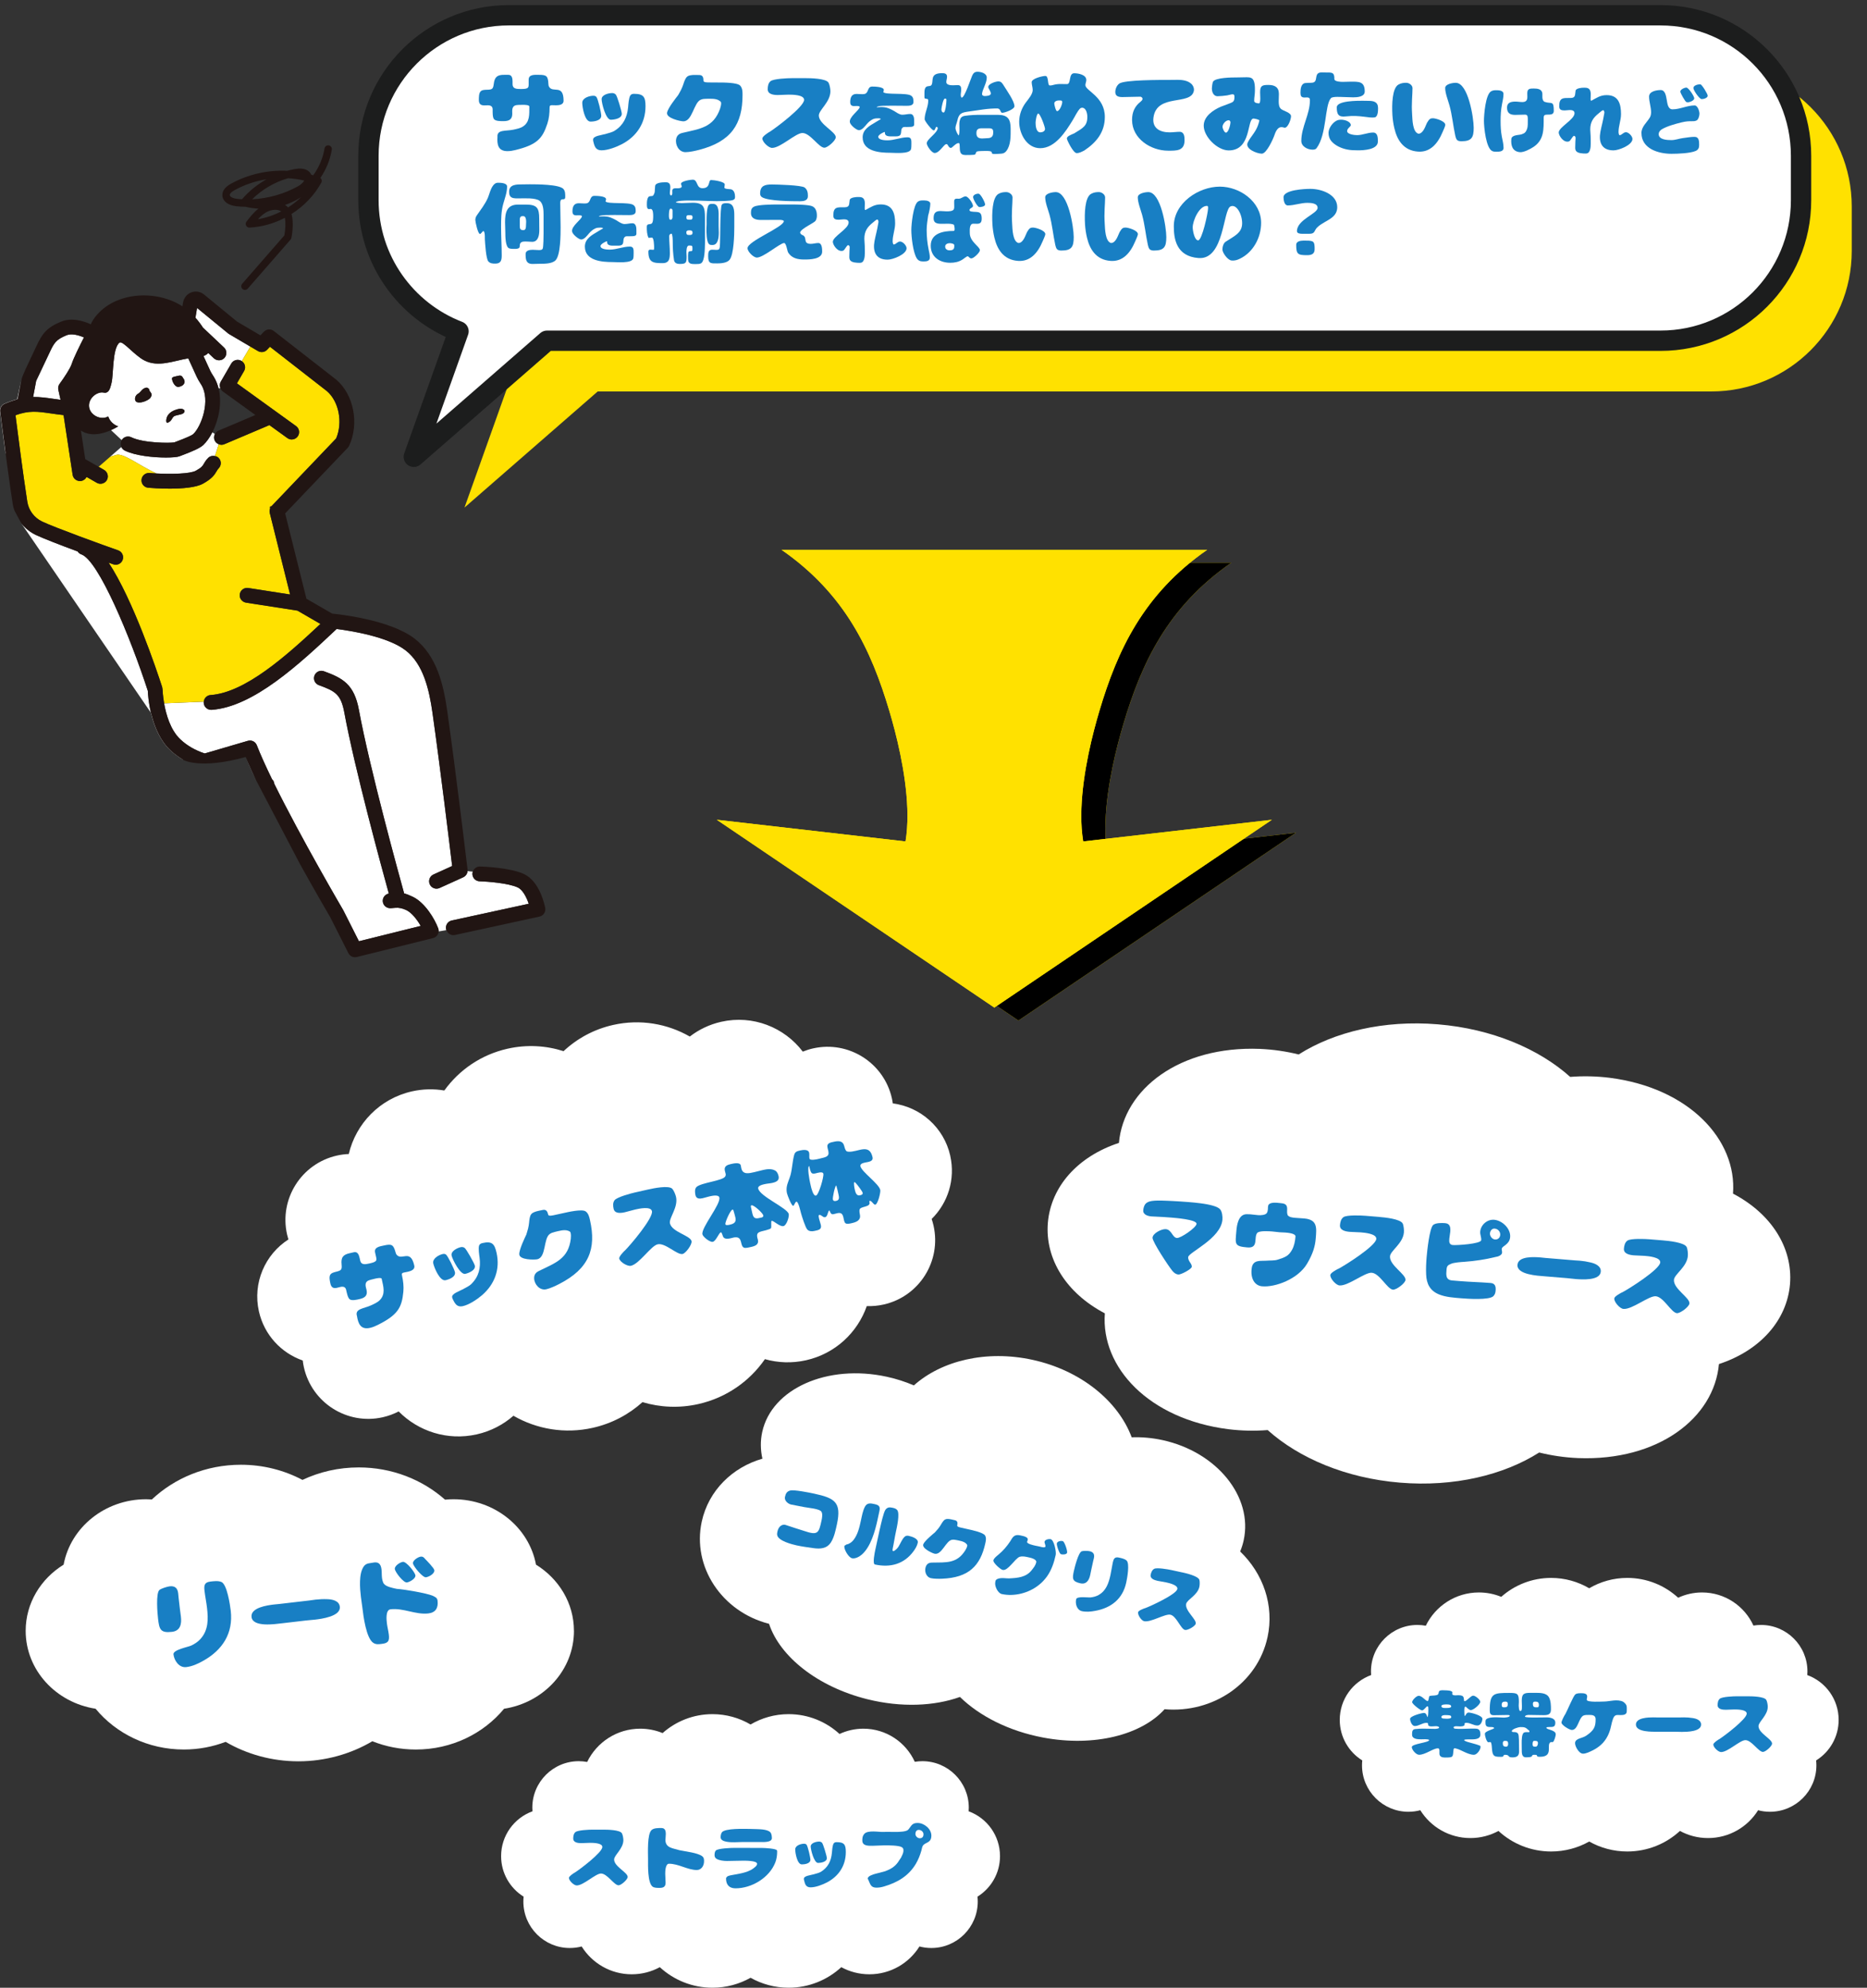 <?xml version="1.0" encoding="UTF-8"?><svg id="b" xmlns="http://www.w3.org/2000/svg" width="1008.23" height="1073.02" viewBox="0 0 1008.23 1073.02"><rect x="0" y="0" width="1008.23" height="1073.02" fill="#333333" stroke="none"/><defs><style>.d,.e{fill:none;}.f{fill:#211513;}.g{fill:#ffe100;}.e{stroke:#1c1d1d;stroke-linejoin:round;stroke-width:10.98px;}.h{fill:#187fc4;}.i{fill:#fff;}</style></defs><g id="c"><path class="i" d="M513.17,623.9c-3.47-15.42-16.21-26.36-31.03-28.26-.13-.92-.29-1.84-.5-2.76-4.32-19.19-23.38-31.25-42.57-26.93-1.92.43-3.77,1.02-5.55,1.74-9.94-13.11-26.94-19.96-44.04-16.11-6.38,1.44-12.11,4.22-16.97,7.97-12.1-6.95-26.74-9.56-41.42-6.26-10.4,2.34-19.5,7.36-26.75,14.15-9.47-3.03-19.84-3.67-30.24-1.33-14.33,3.22-26.19,11.52-34.15,22.56-5.64-.95-11.55-.86-17.47.47-17.47,3.93-30.29,17.48-34.13,33.82-2.12.09-4.26.35-6.4.84-19.19,4.32-31.25,23.38-26.93,42.57.21.92.46,1.82.73,2.71-12.57,8.07-19.4,23.41-15.93,38.83,2.88,12.8,12.14,22.5,23.67,26.52.15,1.23.35,2.46.63,3.7,4.32,19.19,23.38,31.25,42.57,26.93,3.06-.69,5.94-1.76,8.61-3.14,10.61,10.74,26.34,15.93,42.15,12.38,7.61-1.71,14.34-5.25,19.82-10.05,12.52,7.21,27.67,9.93,42.87,6.51,10.35-2.33,19.46-7.23,26.82-13.86,9.49,2.84,19.82,3.37,30.17,1.04,15.2-3.42,27.73-12.37,35.95-24.24,7.01,1.98,14.61,2.3,22.22.59,15.81-3.56,27.8-14.99,32.79-29.24,3,.11,6.06-.16,9.12-.85,19.19-4.32,31.25-23.38,26.93-42.57-.28-1.23-.62-2.44-1.01-3.61,8.7-8.58,12.91-21.31,10.03-34.1Z"/><path class="d" d="M126.68,102.66c-1.7.94-2.62,1.87-2.59,2.63.04,1.11,2.19,1.91,4.2,2.1.8.08,1.61.13,2.42.17,3.71-4.32,8.23-7.98,13.23-10.78-6.02.95-11.89,2.92-17.25,5.88Z"/><path class="d" d="M153.89,110.64l.7.45c.36.26.7.56.99.89,2.52-1.62,4.87-3.49,7.02-5.58l-.54.35c-2.55,1.62-5.3,2.92-8.17,3.88Z"/><path class="d" d="M143.69,114.64c-1.64.95-3.06,2.26-4.36,3.71,4.37-.75,8.62-2.2,12.57-4.24-.99-.6-2.13-.85-3.29-.85-1.73,0-3.51.56-4.92,1.38Z"/><path class="d" d="M136.16,107.57c8.67-.41,17.28-2.84,24.84-7.06,1.49-.83,2.75-2.01,3.3-3.05-2.88-.66-5.81-1.08-8.75-1.25-7.26,2.09-14.03,6.05-19.4,11.36Z"/><path class="d" d="M118.03,232.44l19.88-8.43-17.59-12.7c-.64-.47-1.05-1.11-1.32-1.81l-.98.18c1.96,7.92.02,17.02-3.38,23.68l1.43.92c.41-.8,1.08-1.47,1.97-1.85Z"/><path class="d" d="M65.52,241.31c-.5-1.06-.54-2.32,0-3.45.05-.11.13-.2.19-.31l-5.79-5.39c-5.32,2.39-11.34,3.37-16.11.34-.06-.04-.1-.09-.16-.12l2.34,15.43,7.28,4.17,6.17-5.38,6.07-5.29Z"/><path class="i" d="M153.56,451.01c-2.07-3.85-4.14-7.76-6.16-11.65"/><path class="i" d="M3,245.06C1.36,232.72.05,222.27.03,222.09c-.22-1.76.74-3.45,2.37-4.16,2.6-1.14,4.95-1.93,7.14-2.5l2.07-10.87"/><path class="i" d="M98.88,410.15c-2.54-1.53-4.92-3.27-7.04-5.29-10.92-10.35-11.95-29.66-12.03-31.94-9.36-28.77-26.61-70.47-35.91-73.68-.87-.3-1.56-.88-2.02-1.59-9.13-3.38-18.67-7.04-22.59-8.92-3.07-1.47-5.7-3.61-7.77-6.19"/><path class="i" d="M138.35,421.31c-2.17-4.55-4.12-8.84-5.73-12.71"/><path class="i" d="M26.8,190.26c-2.37,5.07-6.29,13.29-7.26,15.33l-1.65,8.71c3.59-.04,6.99.42,10.73.96,1.27.18,2.63.38,4.07.57l-1.19-5.4c-.25-1.13,0-2.32.7-3.25,2.11-2.84,5.76-8.26,6.54-10.76.95-3.03,4.39-9.95,6.59-14.26-2.83-1.21-6.65-2.29-9.34-1.19-5.71,2.33-6.76,4.09-9.19,9.3Z"/><path class="i" d="M70.87,236.03c6.55,3.2,20.8,3.22,23.2,2.78l1.11-.42c5.25-1.99,8.33-3.34,9.14-4.04,4.52-4.32,9.43-18.21,4.43-26.55l-.64-1.02c-.61-.96-1.29-2.05-1.85-3.26l-4.62-10.1c-8.21,1.43-16.18,4.93-23.63,1.17-5.44-2.75-11.8-10.94-13.5-9.64-3.88,2.96-3.2,17.1-4.28,21.57-.34,1.4-.85,4.13-2.17,5.03-.59.4-1.05.48-1.5.46-.64-.04-1.26-.29-2.21-.14-3.65.58-6.86,4.17-6.24,7.98.71,4.41,6.41,7.14,10.29,4.94.82,2.5,2.91,4.56,5.42,5.34-1.23.75-2.55,1.43-3.9,2.04l5.79,5.39c1.06-1.75,3.28-2.44,5.16-1.53ZM96.53,202.81c1.58-.41,2.05.69,2.54,1.62.4.81-.33-.81.11,0,.38.76.77,1.6.29,2.53-.45.92-1.21,1.48-2.89,1.88-1.68.4-3.48-2.23-3.71-4.43-.13-1.09,2-1.17,3.66-1.61ZM89.8,226.59c.11-1.33.81-2.61,1.79-3.5,1.47-1.33,3.78-2.25,5.75-2.43.99-.09,3.07.52,2.06,2.04-.67,1.01-2.99,1.2-4.06,1.52-.64.19-1.23.3-1.7.79-.67.7-.96,1.68-1.7,2.35-.32.29-1.15.9-1.67.81l-.09-.02c-.51-.19-.43-1.05-.39-1.55ZM74.91,212.33c1.47-1.13,1.89-2.73,4.29-3.12,1.89.65,1.2,1.4,1.77,2.1.58.66,1.13,1.4.77,2.44-.33,1.05-1.08,1.8-2.85,2.61-1.77.81-5.24,1.76-5.88-.34-.31-1.07.1-2.84,1.89-3.69Z"/><path class="i" d="M62.78,245.56c3.9-1.11,12.19,5.66,21.72,10.04,8.03.41,18.18.22,21.25-1.48,3.18-1.77,3.64-2.57,4.28-3.68.47-.82,1.12-1.95,2.36-3.21,1-1.01,2.39-1.3,3.68-1.02l2.07-6.39c-.97-.38-1.8-1.1-2.24-2.13-.48-1.14-.38-2.37.15-3.39l-1.43-.92c-1.42,2.78-3.09,5.13-4.82,6.79-1.84,1.73-5.72,3.4-11.79,5.7l-1.24.47c-1.03.39-3.73.64-7.2.64-6.79,0-16.49-.96-22.21-3.76-.85-.42-1.47-1.1-1.85-1.9l-6.07,5.29c1.13-.38,2.26-.74,3.33-1.05Z"/><path class="i" d="M119.2,206.07l5.7-9.82c1.11-1.91,3.55-2.56,5.46-1.45.08.05.15.11.22.16l4.63-7.87-11.54-6.79-.51-.36-16.77-13.74-.87,5.3c1.48,1.67,2.85,3.45,4.05,5.32l11.4,10.76c1.61,1.51,1.68,4.04.16,5.65-1.51,1.61-4.04,1.68-5.65.16l-3.05-2.88c-.69.75-1.58,1.29-2.57,1.67l3.66,7.98c.33.73.82,1.5,1.34,2.32.25.39.49.78.73,1.17,1.12,1.87,1.89,3.9,2.41,6.01l.98-.18c-.43-1.1-.43-2.35.21-3.44Z"/><path class="i" d="M252.36,470.79c-.03.13-.06.25-.1.37-.04.12-.09.24-.14.35-.05.12-.11.23-.17.35-.06.11-.13.22-.21.32-.07.1-.14.2-.23.3-.08.1-.18.19-.27.28-.09.09-.19.18-.29.26-.1.08-.2.15-.31.22-.12.08-.24.15-.37.21-.05.03-.1.06-.15.09l-12.77,5.79c-.54.25-1.1.36-1.65.36-1.52,0-2.97-.87-3.64-2.35-.91-2.01-.02-4.38,1.99-5.29l10.1-4.59c-1.34-11.19-6.37-52.68-10.62-82.66-1.77-12.46-4.87-26.21-14.46-33.7-9.5-7.42-29.44-10.59-37.31-11.59-20.05,18.87-44.84,42.01-67.5,43.64h-.29c-2.08.01-3.83-1.6-3.98-3.7-.02-.22,0-.44.02-.66l-21.42.89c1.05,6,3.41,14.35,8.72,19.38,3.63,3.45,8.09,6,13.22,7.67l23.3-6.82c.08-.02.16-.03.23-.04.13-.03.26-.06.39-.07.13-.02.26-.02.4-.03.13,0,.26,0,.38,0,.13,0,.26.03.39.05.12.02.25.05.37.08.13.03.25.08.37.12.12.05.23.09.35.15s.22.12.33.19c.11.07.21.14.32.21.1.08.2.16.29.25.1.09.19.18.27.28s.17.2.24.31c.08.1.15.21.21.32.07.12.13.24.18.36.03.07.08.13.11.21,2.02,5.19,4.88,11.5,8.21,18.33.44.42.81.94,1.02,1.56.11.31.16.62.2.92,14.63,29.63,36.82,67.5,37.15,68.07.02.04.05.07.07.11l8.49,16.81,33.37-8.28c-2.09-3.66-5.04-7.24-7.77-8.53q-3.16-1.49-5.89-1.24c-.71.07-1.54.14-2.57.21-2.2.15-4.11-1.51-4.26-3.71-.14-2.05,1.29-3.82,3.26-4.19-3.81-13.78-18.46-67.53-24.02-97.68-1.84-10-4.97-11.62-13.77-14.83-2.07-.76-3.14-3.05-2.38-5.12.76-2.07,3.05-3.14,5.13-2.38,10.03,3.67,16.31,6.9,18.89,20.89,5.83,31.68,21.89,89.92,24.42,99.03,1.24.31,2.61.86,4.59,1.79,6.64,3.13,11.9,11.92,13.81,17.07.03.07.03.14.06.21.02.07.06.14.08.22.02.06.01.12.02.18.03.14.05.27.06.41.01.13.02.25.02.38,0,.1,0,.2,0,.29l4.21-.72c-.05-.15-.14-.28-.18-.44-.47-2.16.9-4.29,3.06-4.76l41.57-9.04c-1.15-3.34-3.15-7.5-5.95-8.81-5.05-2.36-16.57-3.2-20.58-3.32-2.21-.07-3.94-1.91-3.87-4.12.01-.37.09-.72.19-1.05l-2.88-.3s-.02.08-.02.12c-.02.13-.04.26-.07.39Z"/><path class="g" d="M113.71,375.18c18.73-1.35,40.82-21.06,59.32-38.4l-12.41-7.18-27.81-4.32c-2.18-.34-3.67-2.38-3.34-4.56.34-2.18,2.38-3.68,4.56-3.34l22.6,3.51-10.97-44c-.07-.29-.1-.57-.11-.86,0-.02,0-.04,0-.06,0-.5.08-.99.25-1.45,0-.02.02-.04.03-.06.19-.47.46-.91.81-1.28,0,0,0-.02.02-.03l34.85-36.51c3.69-8.66,1.5-20-5.03-25.58l-30.72-23.92-1.55,1.63c-1.28,1.35-3.32,1.64-4.93.69l-4.06-2.39-4.63,7.87c1.73,1.17,2.29,3.47,1.23,5.3l-3.88,6.69,31.94,23.06c1.79,1.29,2.19,3.79.9,5.58-.78,1.08-2,1.66-3.24,1.66-.81,0-1.63-.25-2.34-.76l-9.71-7.01-24.34,10.32c-.51.21-1.04.32-1.55.32s-.99-.13-1.45-.31l-2.07,6.39c.72.16,1.41.44,1.97,1,1.57,1.55,1.58,4.08.02,5.65-.51.52-.74.91-1.11,1.56-1.21,2.1-2.59,4.06-7.32,6.69-3.88,2.16-11.46,2.7-18.05,2.7-5.25,0-9.87-.34-11.52-.48-2.2-.18-3.83-2.11-3.65-4.31.18-2.2,2.11-3.84,4.31-3.65,1.17.1,2.45.18,3.77.25-9.53-4.37-17.82-11.15-21.72-10.04-1.07.31-2.2.67-3.33,1.05l-6.17,5.38,2.93,1.68c1.92,1.1,2.58,3.54,1.48,5.46-.74,1.29-2.09,2.01-3.47,2.01-.67,0-1.36-.17-1.98-.53l-5.51-3.16c-.56,1.13-1.64,1.98-2.98,2.18-2.18.33-4.22-1.17-4.55-3.35l-4.89-32.21c-2.53-.28-4.78-.61-6.84-.9-7.15-1.04-11.77-1.71-19.12.98,1.05,8.31,4.06,31.72,6.36,46.61.73,4.69,3.72,8.71,8,10.76,6.63,3.17,33.67,13,41.05,15.55,2.09.72,3.19,2.99,2.48,5.08-.57,1.66-2.12,2.69-3.78,2.69-.43,0-.87-.07-1.3-.22-.63-.22-1.52-.53-2.52-.89,13.16,19.94,25.85,57.71,28.87,67.02.1.3.15.6.17.9.06.26.1.53.1.8,0,.07.11,3.1.83,7.21l21.42-.89c.18-1.91,1.7-3.47,3.68-3.61Z"/><path class="f" d="M124.9,196.25l-5.7,9.82c-.63,1.09-.63,2.34-.21,3.44.27.69.68,1.34,1.32,1.81l17.59,12.7-19.88,8.43c-.89.38-1.56,1.05-1.97,1.85-.53,1.02-.63,2.25-.15,3.39.44,1.03,1.27,1.75,2.24,2.13.46.18.94.31,1.45.31s1.05-.1,1.55-.32l24.34-10.32,9.71,7.01c.71.51,1.53.76,2.34.76,1.24,0,2.46-.58,3.24-1.66,1.29-1.79.89-4.29-.9-5.58l-31.94-23.06,3.88-6.69c1.06-1.83.5-4.13-1.23-5.3-.08-.05-.14-.11-.22-.16-1.91-1.11-4.36-.46-5.46,1.45Z"/><path class="f" d="M96.58,208.85c1.68-.4,2.44-.96,2.89-1.88.47-.93.09-1.78-.29-2.53-.44-.82.29.8-.11,0-.49-.93-.96-2.03-2.54-1.62-1.66.45-3.79.52-3.66,1.61.23,2.19,2.03,4.82,3.71,4.43Z"/><path class="f" d="M78.89,216.36c1.77-.81,2.52-1.56,2.85-2.61.37-1.04-.18-1.78-.77-2.44-.57-.7.11-1.46-1.77-2.1-2.41.4-2.82,1.99-4.29,3.12-1.79.85-2.21,2.62-1.89,3.69.64,2.09,4.11,1.15,5.88.34Z"/><path class="f" d="M90.19,228.14l.09.02c.52.09,1.35-.52,1.67-.81.74-.67,1.03-1.65,1.7-2.35.47-.49,1.06-.6,1.7-.79,1.07-.32,3.39-.51,4.06-1.52,1.01-1.52-1.07-2.13-2.06-2.04-1.97.18-4.29,1.1-5.75,2.43-.98.89-1.68,2.17-1.79,3.5-.04.5-.12,1.36.39,1.55Z"/><path class="f" d="M112.39,247.22c-1.25,1.26-1.89,2.38-2.36,3.21-.64,1.11-1.1,1.92-4.28,3.68-3.07,1.71-13.22,1.9-21.25,1.48-1.33-.07-2.6-.15-3.77-.25-2.2-.18-4.13,1.45-4.31,3.65-.18,2.2,1.45,4.13,3.65,4.31,1.65.14,6.27.48,11.52.48,6.6,0,14.17-.54,18.05-2.7,4.73-2.63,6.12-4.59,7.32-6.69.37-.65.6-1.04,1.11-1.56,1.55-1.57,1.54-4.1-.02-5.65-.56-.56-1.26-.84-1.97-1-1.29-.28-2.68.01-3.68,1.02Z"/><path class="f" d="M45.33,182.15c-2.2,4.31-5.64,11.23-6.59,14.26-.78,2.5-4.43,7.93-6.54,10.76-.69.93-.95,2.12-.7,3.25l1.19,5.4c-1.44-.19-2.8-.38-4.07-.57-3.74-.54-7.14-1.01-10.73-.96l1.65-8.71c.97-2.04,4.89-10.25,7.26-15.33,2.43-5.21,3.47-6.97,9.19-9.3,2.69-1.1,6.51-.02,9.34,1.19ZM132.63,408.6c1.61,3.87,3.56,8.16,5.73,12.71l23.64,45.13c8.61,15.5,15.64,27.51,16.37,28.75l9.77,19.35c.69,1.37,2.09,2.2,3.57,2.2.32,0,.64-.04.96-.12l41.21-10.22c.11-.03.21-.08.32-.12.04-.01.07,0,.11-.02.05-.02.1-.05.15-.07.14-.06.27-.12.4-.2.11-.06.21-.12.31-.18.12-.08.22-.16.33-.25.1-.08.19-.16.28-.25.09-.09.17-.19.25-.29.08-.1.16-.2.23-.31.07-.11.13-.22.19-.33.06-.11.12-.23.16-.34.05-.12.09-.24.13-.36.04-.12.07-.24.1-.37.02-.13.04-.25.05-.38,0-.03.01-.07.02-.1,0-.1,0-.19,0-.29,0-.13,0-.25-.02-.38-.01-.14-.03-.27-.06-.41-.01-.06,0-.12-.02-.18-.02-.08-.05-.14-.08-.22-.02-.07-.03-.14-.06-.21-1.92-5.15-7.18-13.94-13.81-17.07-1.99-.93-3.36-1.48-4.59-1.79-2.53-9.11-18.59-67.35-24.42-99.03-2.57-13.99-8.85-17.22-18.89-20.89-2.07-.76-4.37.31-5.13,2.38-.76,2.07.31,4.37,2.38,5.12,8.79,3.22,11.93,4.84,13.77,14.83,5.55,30.16,20.21,83.9,24.02,97.68-2.05.38-3.52,2.29-3.24,4.44s2.26,3.59,4.39,3.44c.95-.07,1.74-.14,2.41-.2q2.73-.25,5.89,1.24c2.73,1.29,5.68,4.87,7.77,8.53l-33.37,8.28-8.49-16.81s-.05-.07-.07-.11c-.33-.56-22.53-38.44-37.15-68.07-.03-.31-.09-.62-.2-.92-.22-.62-.58-1.14-1.02-1.56-3.32-6.83-6.19-13.13-8.21-18.33-.03-.08-.07-.14-.11-.21-.06-.12-.12-.25-.18-.36-.07-.11-.14-.22-.21-.32-.08-.11-.16-.21-.24-.31s-.18-.19-.27-.28c-.1-.09-.19-.17-.29-.25-.1-.08-.21-.15-.32-.21-.11-.07-.22-.13-.33-.19s-.23-.1-.35-.15c-.12-.05-.24-.09-.37-.12-.12-.03-.24-.06-.37-.08-.13-.02-.26-.04-.39-.05-.13,0-.25,0-.38,0-.13,0-.26.01-.4.03-.13.02-.26.04-.39.07-.08.02-.16.02-.23.04l-23.3,6.82c-5.13-1.67-9.59-4.23-13.22-7.67-5.31-5.03-7.67-13.37-8.72-19.38-.72-4.11-.83-7.14-.83-7.21,0-.28-.04-.54-.1-.8-.02-.3-.08-.6-.17-.9-3.02-9.31-15.71-47.09-28.87-67.02,1.01.36,1.9.67,2.52.89.43.15.87.22,1.3.22,1.66,0,3.21-1.04,3.78-2.69.72-2.09-.39-4.36-2.48-5.08-7.38-2.55-34.43-12.38-41.05-15.55-4.28-2.05-7.28-6.07-8-10.76-2.31-14.89-5.31-38.3-6.36-46.61,7.35-2.69,11.97-2.02,19.12-.98,2.05.3,4.3.63,6.84.9l4.89,32.21c.33,2.18,2.37,3.68,4.55,3.35,1.34-.2,2.42-1.05,2.98-2.18l5.51,3.16c.63.36,1.31.53,1.98.53,1.4,0,2.77-.74,3.5-2.06,1.07-1.93.27-4.38-1.65-5.48l-2.79-1.6-7.28-4.17-2.34-15.43c.06.04.1.09.16.12,4.77,3.03,10.8,2.05,16.11-.34,1.35-.61,2.67-1.29,3.9-2.04-2.52-.78-4.6-2.84-5.42-5.34-3.88,2.2-9.58-.53-10.29-4.94-.62-3.81,2.59-7.41,6.24-7.98.95-.15,1.57.1,2.21.14.45.03.91-.06,1.5-.46,1.32-.9,1.83-3.63,2.17-5.03,1.08-4.47.4-18.61,4.28-21.57,1.7-1.31,8.06,6.89,13.5,9.64,7.46,3.76,15.42.26,23.63-1.17l4.62,10.1c.56,1.22,1.24,2.3,1.85,3.26l.64,1.02c5.01,8.33.09,22.23-4.43,26.55-.82.7-3.89,2.05-9.14,4.04l-1.11.42c-2.4.44-16.65.42-23.2-2.78-1.88-.92-4.1-.22-5.16,1.53-.06.1-.14.2-.19.31-.55,1.13-.51,2.39,0,3.45.37.8.99,1.48,1.85,1.9,5.73,2.8,15.43,3.76,22.21,3.76,3.47,0,6.17-.25,7.2-.64l1.24-.47c6.08-2.3,9.95-3.96,11.79-5.7,1.74-1.66,3.41-4.01,4.82-6.79,3.4-6.66,5.34-15.76,3.38-23.68-.52-2.11-1.29-4.14-2.41-6.01-.24-.39-.48-.78-.73-1.17-.52-.82-1.01-1.59-1.34-2.32l-3.66-7.98c.99-.38,1.88-.92,2.57-1.67l2.92,2.76c1.59,1.5,4.14,1.59,5.69.04s1.56-4.2-.08-5.74l-11.4-10.76c-1.2-1.88-2.57-3.66-4.05-5.32l.87-5.3,16.77,13.74.51.36,11.54,6.79,4.06,2.39c1.6.94,3.65.66,4.93-.69l1.55-1.63,30.72,23.92c6.53,5.58,8.71,16.92,5.03,25.58l-34.85,36.51s-.01.04-.04.03c-.64-.12-1.16.41-.85.99.13.24.07.28.04.34-.17.46-.25.94-.25,1.45,0,.02,0,.04,0,.06,0,.28.04.57.11.86l10.97,44-22.6-3.51c-2.23-.35-4.3,1.21-4.58,3.46s1.36,4.13,3.52,4.46l27.64,4.29,12.41,7.18c-18.5,17.34-40.59,37.06-59.32,38.4-1.98.14-3.5,1.7-3.68,3.61-.02.22-.04.44-.02.66.15,2.1,1.91,3.71,3.98,3.71h.29c22.67-1.64,47.46-24.78,67.5-43.65,7.87,1,27.8,4.17,37.31,11.59,9.59,7.5,12.69,21.24,14.46,33.7,4.25,29.98,9.27,71.47,10.62,82.66l-10.1,4.59c-2.01.91-2.9,3.28-1.99,5.29.67,1.47,2.12,2.35,3.64,2.35.55,0,1.11-.11,1.65-.36l12.77-5.79c.06-.02.1-.06.15-.09.13-.06.25-.14.37-.21.11-.07.21-.14.31-.22.1-.08.2-.17.29-.26.1-.09.19-.18.27-.28.08-.1.15-.2.23-.3.07-.11.15-.21.21-.32.06-.11.12-.23.17-.35.05-.12.1-.23.14-.35.04-.12.07-.24.1-.37.03-.13.06-.26.07-.39,0-.04.02-.08.02-.12,0-.08,0-.16,0-.24,0-.15,0-.29,0-.44,0-.06,0-.11,0-.17-.06-.51-6.04-50.88-10.99-85.74-1.99-14.04-5.62-29.64-17.45-38.88-13.47-10.53-42.19-13.38-44.68-13.62l-13.9-8.04-11.49-46.06,33.81-35.42c.3-.32.55-.68.74-1.08,5.54-11.95,2.54-27.59-6.97-35.71l-33.72-26.26c-1.62-1.26-3.94-1.09-5.35.4l-1.86,1.96-12.59-7.41-17.87-14.64c-2.03-1.66-4.72-2.06-7.15-1.03-2.26.95-3.81,3.08-4.21,5.5l-.31,1.9c-14.65-9.46-38.12-7.83-48.19,7.27-.54.81-.94,1.62-1.27,2.44-4-1.81-10.35-3.76-16.01-1.45-8.01,3.27-10.34,6.73-13.41,13.32-1.15,2.47-2.68,5.69-4.04,8.57,0,0-3.4,7-3.91,9.11l-2.07,10.87c-2.19.57-4.54,1.37-7.14,2.5-1.62.71-2.58,2.4-2.37,4.16.02.18,1.33,10.63,2.97,22.98l1.08,8.02c.91,6.67,1.86,13.36,2.72,18.9.11.73.27,1.44.46,2.13.21.79.52,1.55.91,2.28l2.63,4.87c.51.95,1.13,1.85,1.87,2.63,1.86,1.98,4.07,3.63,6.59,4.83,3.92,1.87,13.47,5.53,22.59,8.92.47.71,1.15,1.29,2.02,1.59,9.3,3.21,26.55,44.9,35.91,73.68.08,2.27,1.12,21.59,12.03,31.94,2.13,2.02,4.5,3.76,7.04,5.29,0,0,8.92,5.33,33.75-1.55Z"/><path class="f" d="M259.02,475.74c4.01.12,15.53.96,20.58,3.32,2.81,1.31,4.81,5.47,5.95,8.81l-41.57,9.04c-2.16.47-3.52,2.6-3.06,4.76.03.16.13.29.18.44.56,1.61,2.04,2.71,3.72,2.71.28,0,.57-.03.85-.09l45.68-9.94c2.11-.46,3.48-2.52,3.08-4.65-.27-1.46-2.93-14.34-11.47-18.32-7.45-3.48-22.08-4.02-23.72-4.06-1.83-.07-3.4,1.14-3.92,2.82-.1.34-.18.68-.19,1.05-.07,2.21,1.67,4.05,3.87,4.12Z"/><path class="f" d="M177.56,78.48c-1.09-.18-2.12.56-2.3,1.65-.86,5.22-3,10.21-6.11,14.5-.34-.1-.68-.21-1.03-.3l-.29-.55c-1.01-1.66-3.29-3.44-8.45-2.54-1.44.25-2.87.57-4.28.96-10.49-.5-21.12,1.87-30.36,6.97-3.18,1.76-4.74,3.87-4.65,6.27.12,3.21,3.11,5.48,7.82,5.93,1.54.14,3.08.23,4.62.25,2.3.56,4.66.89,7.03,1.01-2.59,2.04-4.62,4.65-6.46,7.01-.48.62-.55,1.46-.19,2.15.36.69,1.09,1.11,1.87,1.07,6.63-.34,13.15-2.2,19.05-5.27.52,2.77.27,6.59-.28,9.51l-22.77,26.09c-.73.83-.64,2.09.19,2.82.38.33.85.49,1.31.49.56,0,1.11-.23,1.51-.68l23.12-26.49c.23-.26.38-.57.45-.91.21-1,1.53-7.82.05-12.89,6.66-4.21,12.31-10.03,16.1-16.93.28-.51.32-1.11.13-1.65-.13-.35-.35-.65-.64-.88,3.13-4.58,5.29-9.82,6.19-15.29.18-1.09-.56-2.12-1.65-2.3ZM130.7,107.56c-.81-.04-1.61-.1-2.42-.17-2.01-.19-4.16-.99-4.2-2.1-.03-.75.89-1.69,2.59-2.63,5.36-2.96,11.22-4.93,17.25-5.88-5,2.8-9.52,6.46-13.23,10.78ZM139.33,118.34c1.31-1.45,2.73-2.75,4.36-3.71,1.41-.82,3.18-1.38,4.92-1.38,1.16,0,2.3.25,3.29.85-3.95,2.04-8.2,3.49-12.57,4.24ZM155.58,111.98c-.3-.33-.63-.63-.99-.89l-.7-.45c2.87-.96,5.62-2.26,8.17-3.88l.54-.35c-2.14,2.09-4.5,3.96-7.02,5.58ZM161,100.51c-7.57,4.22-16.17,6.64-24.84,7.06,5.37-5.31,12.14-9.27,19.4-11.36,2.94.17,5.87.59,8.75,1.25-.56,1.04-1.82,2.22-3.3,3.05Z"/><path class="g" d="M924.13,35.62H302.22c-41.9,0-75.87,33.97-75.87,75.87v23.95c0,32.3,20.19,59.87,48.64,70.82l-24.15,67.73,71.94-62.67h601.35c41.9,0,75.87-33.97,75.87-75.87v-23.95c0-41.9-33.97-75.87-75.87-75.87Z"/><path class="i" d="M896.74,8.23H274.84c-41.9,0-75.87,33.97-75.87,75.87v23.95c0,32.3,20.19,59.87,48.64,70.82l-24.15,67.73,71.94-62.67h601.35c41.9,0,75.87-33.97,75.87-75.87v-23.95c0-41.9-33.97-75.87-75.87-75.87Z"/><path class="e" d="M896.74,8.23H274.84c-41.9,0-75.87,33.97-75.87,75.87v23.95c0,32.3,20.19,59.87,48.64,70.82l-24.15,67.73,71.94-62.67h601.35c41.9,0,75.87-33.97,75.87-75.87v-23.95c0-41.9-33.97-75.87-75.87-75.87Z"/><path class="h" d="M285.84,57.49c0-.9-2.75-.9-3.35-.9-.9,0-1.75.05-2.6.05-1.65.05-2.9.5-3.2,2.3-.15.85-.05,1.65-.05,2.5,0,3.15-1.9,3.95-4.7,3.95-1.4,0-4.25.1-5.2-1.1-.8-1.05-.7-3.9-.7-5.25,0-1.7-1.15-2.2-2.65-2.2-.65,0-1.3.05-1.95.05-2.05,0-2.85-1-2.85-3,0-1.3,0-3.5.9-4.5,1.55-1.75,5.5-.15,6.55-1.85.4-.65.5-1.45.6-2.2.45-3.85,1.95-5,5.75-4.95h2.15c2,0,2.25,2.05,2.25,3.6v1.5c0,2.45,2.25,2.55,4.15,2.55,1,0,3.55.1,4.2-.8.3-.4.35-1,.35-1.5v-2.75c0-2.95,3.4-2.6,5.45-2.6,4.15,0,5,.6,5.2,4.8.05.55.05,1.1.35,1.6,2.05,3.7,7.85-1.7,7.85,7.65,0,2.05-2.3,2.4-3.95,2.4-.75,0-1.45-.05-2.2-.05-.35,0-.85,0-1.1.25-.3.25-.3.8-.3,1.15,0,2.9-.3,5.8-1.2,8.55-2.65,8.1-5.65,11.4-17.25,14.25-1.4.35-2.85.6-4.3.6-5.15,0-5.65-3.65-5.4-7.7-.35-4.1,4.55-3,8.65-3.9,1.6-.35,3.65-.75,5.05-1.65,3.8-2.45,3.5-6.45,3.5-10.85Z"/><path class="h" d="M322.09,52.34c.9,1.2,2.6,8.55,2.6,10.15,0,2.6-3.8,3.15-5.8,3.15-3.15,0-4.45-7.8-4.45-10.15,0-2.65,3.85-3.8,6-3.8.6,0,1.25.15,1.65.65ZM331.94,70.55c4.65-2.9,6.75-7.25,7.25-12.6.15-1.7.35-4.9,1.15-6.35.45-.75,1.25-.95,2.05-.95,5.2,0,6.2,1.75,6.2,6.7,0,9.05-4.7,16.2-12.6,20.4-3.05,1.6-7.7,3.4-11.15,3.4-3.1,0-3.8-2.05-4.4-4.7v.05c-.1-.35-.15-.75-.15-1.15,0-2.05,4.75-2.4,6.15-2.9l-.05.05.75-.2h-.05c1.65-.5,3.45-.85,4.9-1.75h-.05ZM324.89,53.54c0-2.4,3.8-3.3,5.7-3.3.75,0,1.35.25,1.9.75.8.7,3.3,9.2,3.3,10.45,0,2.55-4.05,3.2-5.95,3.2-2.7,0-4.95-8.95-4.95-11.1Z"/><path class="h" d="M366.19,51.39c.55-.95,1.1-1.9,1.6-2.9s.9-2,1.25-3.05c.4-1.25,1.05-3.3,2.1-4.1.5-.4,1.1-.6,1.7-.7,1.5-.3,3.25-.15,4.75-.15,1.95,0,2.3,1.4,2.3,3.05,0,.4.25.55.55.7.7.3,1.9.3,7.45.3,2.45,0,10.25-.05,11.85,1.7,1.25,1.4,1.25,3.3,1.25,5.05,0,15.7-6.1,25.1-23.4,29.6-2.1.55-5.25,1.25-7.4,1.25-3.6,0-5.65-3.95-5.05-7.1.45-2.45,2.35-3.05,3.4-3.3,9.5-2.25,16.7-2.85,20.3-13,.35-1.05.6-2.05.6-3.15,0-.65-.6-1-1.05-1.3-1.85-1.25-5.05-.95-7.1-.95-.95,0-1.85.1-2.75.45-3.95,1.45-4.55,11.85-9.6,11.7-1.6-.05-9.3-1.7-8.7-4.7.5-2.6,5.15-8.35,5.95-9.4Z"/><path class="h" d="M434.99,42.19c2.55,0,11.05.1,12.45,2.45.6,1.05,1,3.4,1,4.6,0,5.85-6.25,10.15-6.25,13.1,0,4.75,9.15,8.7,9.15,11.75,0,1.8-4.4,5.65-6.15,5.65-3,0-7.65-7.95-11.85-7.95-3.65,0-11.8,8.05-16.4,8.05-1.9,0-5.25-3.2-5.25-5.1,0-1.1,2.95-3,3.85-3.55v.05c3.5-2.2,18.7-13.65,18.7-17.35,0-2.8-6.5-2.8-8.4-2.8s-3.85.2-5.8.2c-2.1,0-5.45-.3-5.45-3.1,0-1.55.25-3.3,1.5-4.35,1.6-1.35,9.25-1.65,11.5-1.65h7.4Z"/><path class="h" d="M477.85,71.26c-.84,0-3.57,1.6-3.57,2.52,0,1.85,3.7,1.97,4.96,1.97,3.74,0,7.18-1.64,10.92-1.64,2.18,0,2.02,1.81,2.02,3.61,0,.63,0,2.31-.25,2.94-1.01,2.6-8.7,1.81-11.13,1.81-5.71,0-14.95-.67-14.95-8.36,0-4.2,3.74-6.22,6.89-8.07h-.04l2.98-1.76c-.13-.34-.97-.42-1.3-.42-1.05,0-1.97.04-2.94.46-1.3.59-2.48,1.64-3.4,2.73-1.01,1.18-2.52,3.23-4.2,3.23-1.22,0-4.5-2.56-4.87-4.2-.67-2.98,5.29-6.68,5.29-8.36,0-.71-2.73-.46-3.02-.46-1.51,0-2.1-.67-2.1-2.18,0-2.31.67-4.37,3.4-4.37,1.01,0,1.97.13,2.98.13.34,0,.63,0,.92-.04,2.98-.25,1.6-4.07,4.58-4.07,1.18,0,6.26.08,6.26,1.81,0,.42-.21.76-.29,1.18,1.18,1.6,12.6.21,15.04,1.93,1.22.88,1.26,2.06,1.26,3.44,0,1.93-2.23,2.02-3.65,2.02-12.73-.13-15.67-.13-16.26.8.8,0,1.64-.13,2.44-.13,1.3,0,2.65.17,3.86.63,1.05.42,2.06.84,3.02,1.43,1.26.76,3.02,2.1,4.54,2.1s2.86-.42,4.33-.42c1.93,0,2.14,2.44,2.1,3.86v1.81c0,1.3-1.39,1.34-3.28,1.34-.76.13-2.18-.21-2.81.25-2.02,1.43.59,4.83-3.74,4.83h-1.93c-1.68,0-4.33.21-4.03-2.35Z"/><path class="h" d="M499.23,50.14c-.05-5.05,2.8-2.9,3.75-4.2,1.45-2-1.25-6.45,5.85-6.45,1.35,0,2.6.3,2.6,1.9,0,1-.4,1.95-.4,2.95,0,1.6,2.5,1.7,3.65,1.7.85,0,1.7-.1,2.55-.1,1.65,0,1.85,1.15,1.85,2.55,0,.9-.25,1.85-.25,2.75,0,.35.1,1.45.55,1.45,1.55,0,4.85-10.15,5.6-11.8.3-.6.55-1.15,1.1-1.6.5-.4,1.15-.55,1.8-.55,1.85,0,5,.8,5,3.15,0,3.1-2.55,6.65-2.55,8.95,0,.7.8,1,1.4,1,.9,0,3.35-.1,3.35-1.35s-1.4-2.75-1.4-3.5c0-1.75,4-3.05,5.45-3.05.7,0,1.35.2,1.85.75.45.5.85,1.1,1.2,1.7,1.5,2.45,5.65,8.2,5.65,10.95,0,1.7-5.2,3.55-6.6,3.55-1.15,0-.7-2.35-2.7-2.35-2.55,0-5.1.2-7.65.55s-5.1.7-7.65,1.1c-3.8.55-5.4.85-6.25,5-.3,1.35-1,2.65-1,4.05,0,.8,1.1,3.5,1.8,3.85h.05c.2-.85.3-1.7.3-2.55,0-1.2-.05-2.35-.05-3.5,0-1,.15-2,.55-2.9.4-1,1.35-1.45,2.35-1.6,2.95-.45,5.9-.55,8.85-.55h8.9c5.5,0,7.05,2.25,7.05,7.55,0,3.85.15,8.85-2.35,12-1.35,1.75-3,1.35-4.9,1.55-.5.05-.95.05-1.45.05-2.25,0-.85-.8-2-1.4-.6-.3-2.65-.25-3.25-.25-.7,0-3.6.05-4.1.25-1,.4-.45,1.15-1.3,1.7-.45.25-4.2.25-5.05.25-.6,0-1.3-.1-1.85-.4-1.7-.95-1-4.15-1.4-5.7-.05-.3-.3-.35-.55-.35-1.35,0-3.45,2.6-4,2.6-1.55,0-1.45-2.05-2.5-2.05-1.4,0-3.65,4.8-6.35,4.8-1.55,0-4.25-3.8-4.25-5.25,0-2.3,5.95-5.55,5.95-8.4l-.6-.5c-.75,0-.7,1.95-1.6,1.95-.95,0-4.9-5.05-4.9-6,0-3.45,1.95-6.6,1.95-10.1,0-1.2-.9-.8-1.7-1.1-.35-.15-.35-.4-.35-.75v-2.3ZM509.84,60.64c.85-.9,1.25-5.3,1.25-6.6,0-.75-.15-.8-.85-.8-.9,0-1.85,5-1.85,5.8,0,.7.3,1.7,1.15,1.7l.3-.1ZM536.34,71c0-1.35-.85-1.75-2.1-1.75h-3.95c-2,0-3,.5-3,2.65s1.15,2.85,3.15,2.85c.9,0,1.8-.15,2.7-.15,1.95,0,3.2-.75,3.2-2.85v-.75Z"/><path class="h" d="M587.19,63.15c0-1.8-.6-5-2.9-5-.15,0-.75.2-.85.3v-.05c-1.8,1.8-2.85,4.4-4.2,6.55-3.75,6.1-9.4,15.05-17.5,15.05-7.25,0-11.35-7.8-11.35-14.25,0-3.8,1.35-7.45,3.65-10.5,1.3-1.7,3.65-4.45,3.65-6.6,0-1.5-.55-2.85-.55-4.3,0-1.95,5.85-3.35,7.4-3.35,1.95,0,.95,5.15,2.4,5.15.65,0,1.3-.1,1.9-.3,1.2-.35,2.55-.5,3.8-.5s2.35.05,3.55.05c2.4,0,.75-5.85,3.9-5.85,2.2,0,6.55.75,6.55,3.65,0,.95-.5,1.8-.5,2.75,0,3.05,10.5,6.2,10.5,17.15,0,8.15-4.45,13.75-11.1,18.15-1.3.65-2.6,1.4-4.1,1.4-1.9,0-5.3-7.15-5.3-7.85,0-1.2,1.85-1.9,3.95-2.8,4.8-2.9,7.1-4.1,7.1-8.85ZM561.79,71.45c1.1,0,2.55-.55,2.55-1.85,0-1.15-2.6-8.3-3.65-8.3-.9,0-1.45,4.1-1.45,4.85,0,1.65.25,5.3,2.55,5.3ZM571.54,54.24c-.95,0-2.2.55-2.2,1.65,0,.6.8,4.1,1.5,4.1,1.45,0,2.8-3.7,2.8-4.9,0-.75-.45-.85-1.1-.85h-1Z"/><path class="h" d="M622.89,63.55c-.7,5.65,3.45,7.9,8.8,7.9,1.45,0,3.85-.3,5.3-.3,2.5,0,2.7,2.5,2.7,4.55,0,5.85-4.4,5.65-8.85,5.65-9.35,0-19.5-6.45-19.5-16.65,0-4.15,1.45-7.35,4.6-9.8,2.25-1.75.3-2.7-.1-2.7-3.25,0-6.5.2-9.7.2-1.95,0-3.85-.35-3.85-2.7,0-1.7.75-3.5,2.1-4.55,2.7-2.1,22.7-2,26.9-2,1.6,0,3.2-.05,4.8-.05,2.45,0,5.3.4,7.2,2.1,1.1,1,1.7,2.55,1.4,3.95-1.7,8-20.1,1.1-21.8,14.4Z"/><path class="h" d="M675.19,74.6c2.7-3.75,3.95-5.45,4.9-9.5.15-.55-2.7-1.1-3.15-1.1-3.7,0-.9,17.2-13.4,17.2-6.05,0-13.5-7.35-13.5-13.35,0-5.05,5.1-8.45,9.25-10.25,1.25-.55,5.75-2,6.45-2.6.9-.7.9-1.85.9-2.9,0-2.05-1.9-.95-4-.6-1.35.2-3.8.45-5.15.45-1.95,0-3.05-1.95-3.05-4.3,0-.65.3-2.9.6-3.5,1.2-2.35,10.55-2.35,12.9-2.35,1.8,0,3.55-.1,5.35-.1.8,0,1.75.05,2.5.45,2,1,1.9,4.95,1.9,6.85s-.4,3.6-.4,5.45c0,1.1,1.8,1.35,2.6,1.35.7,0,.7-2.2.7-2.7,0-1.1-.1-2.2-.1-3.3,0-3.6,1.2-3.95,4.5-3.95s5.65,1.15,5.65,4.85c0,1.3-.1,2.65-.1,3.95,0,1.5.1,3.2,1.3,4.2,1.3,1.1,5.35,1.9,5.35,3.9,0,1.6-1.6,6.2-3.4,6.2-.8,0-3.55-2-5.5,3.85-.8,2.35-4.35,10.2-6.9,10.15-2.75-.05-9-2.55-7.65-5.85.35-.85,1.45-2.5,1.45-2.5ZM662.04,71.6c1.4,0,2.45-4.45,2.45-5.55,0-.5-.4-1.15-.95-1.15-1.6,0-3.35,2.05-3.35,3.6,0,.75.95,3.1,1.85,3.1Z"/><path class="h" d="M729.24,44.09c4.45,0,7.75-.3,7.75,5.3,0,2.95-4.15,3.15-6.25,3.15-1.65,0-3.25-.15-4.9-.15-1.4,0-6.15-.45-7.1.6-3.45,3.85-2.15,19.55-7.8,27.05-.5.65-1.35.75-2.15.75-2.65,0-6.05-1.7-6.05-4.7,0-7.6,4.65-14.35,4.65-21.95,0-1.15-.45-1.55-1.6-1.55-.45,0-.9.05-1.35.05-1.75,0-2.15-.95-2.15-2.55,0-1.85.2-4.85,2.5-5.25,1.05-.15,2.2-.1,3.25-.15.6-.05,1.1-.05,1.6-.35,2.05-1.1-.1-5.25,4.1-5.25.85,0,1.75.05,2.6.05.95,0,2.55-.1,3.35.45.9.6.9,2.1.9,3.05,0,1.5,3.6,1.55,4.65,1.55,1.35,0,2.65-.1,4-.1ZM722.84,64.75c2.45-.55,6.4.6,6.65,2.7.1.9-2,1.75-2,3.3,0,1.8,4.05,2.2,5.35,2.2,3,0,5.7-1.4,8.7-1.4,2.55,0,2.55,2.95,2.55,4.85,0,4.4-7.6,4.75-10.7,4.75-2,0-3.95-.05-5.95-.45-3.05-.6-6.5-2.15-8.5-4.55-1.05-1.25-1.5-2.8-1.5-4.45,0-2.6,2.55-6.3,5.4-6.95ZM742.59,63.34c-3.45.6-7.8-1.4-15.85-.5-3.9.45-4.85-1.05-4.85-4.9,0-3.65,11.35-3.55,13.9-3.55,1.05,0,2.1.05,3.2.05,2.9,0,5.2.55,5.2,3.95,0,1.55-.1,4.35-1.6,4.95Z"/><path class="h" d="M773.79,63.84c1.6,0,6.7,1.55,6.7,3.55,0,.75-1.15,3.2-1.45,3.9-2.75,6.6-6.95,11-13.25,10.55-8-.55-11.35-6.45-12.8-12.6-.55-2.3-.9-4.75-1.05-7.1-.35-5.85-.1-14.5,3.2-16.45,1.45-.85,2.9-1,4.3-1s3.35,1.2,3.35,2.9c0,2.1-.15,3.45-.25,5.95-.15,3.15-.15,5,.05,8.35.15,2.55.25,9.55,3.45,10.3,2.75-.1,3.9-4.75,4.65-6.05v.05c1.15-2,1.8-2.35,3.1-2.35ZM789.19,76.25c-.75,0-1.8-.1-2.35-.7-.5-.55-.8-1.55-.95-2.3-1.2-5.45-1.65-11-3.15-16.4-.75-2.7-2.3-6.5-2.3-9.35,0-2.15,4.05-2.8,5.7-2.8,6.75,0,9.7,19.05,9.7,24.25s-1.05,7.3-6.65,7.3Z"/><path class="h" d="M810.99,73.57c.38,2.06.97,4.12.97,6.26s-2.52,2.06-3.99,2.06c-.8,0-1.39,0-2.1-.34-3.4-1.51-4.5-12.9-4.5-16.26s.84-14.28,3.87-16c.76-.46,1.64-.59,2.52-.59,1.47,0,4.16,0,4.16,2.06,0,1.89-.46,3.65-.8,5.5-.59,2.98-.76,6.05-.76,9.07,0,2.77.13,5.5.63,8.23ZM839.09,59.83c0,3.19-4.12,1.39-5.08,2.44-.29.34-.38.8-.38,1.22,0,6.22.25,11.93-5.38,15.75-1.76,1.18-5.38,3.11-7.52,2.9-3.95-.42-4.87-3.49-4.58-7.06.21-2.39,4.07-2.06,5.5-2.56,1.85-.63,1.85-.97,2.31-1.47,1.13-1.85,1.09-3.23,1.09-5.38,0-.76.08-2.31-.17-2.98-.21-.63-.71-.8-1.34-.8-1.76,0-3.57.13-5.33.13-2.86,0-4.37-1.05-4.37-3.99,0-2.73,2.27-3.19,4.58-3.19,1.22,0,2.44.25,3.66.25,1.85,0,2.73-.8,2.73-2.69,0-.67-.04-1.34-.04-2.02,0-2.56,1.39-2.6,3.53-2.6,2.02,0,4.5.29,4.62,2.86.04.55,0,1.05,0,1.6,0,1.01.17,2.1,1.09,2.69,3.78,1.39,5.08-1.01,5.08,4.92Z"/><path class="h" d="M856.14,47.36c2.35.04,2.9,1.55,2.9,3.61,0,.88-.08,1.72-.08,2.56,0,.29,0,.84.42.84,2.9-1.55,4.79-3.02,8.28-3.02,6.43,0,7.73,4.87,7.73,10.29,0,3.23-1.34,6.34-1.34,9.58,0,.34.13,1.76.59,1.76,1.13,0,1.97-1.6,3.44-1.6s3.49,2.18,3.49,3.61c0,3.36-7.43,6.18-10.21,6.18-6.76.04-8.07-4.87-7.1-10,.67-3.57,1.26-4.96,2.14-10.29.04-.38-.17-1.39-.67-1.39-.42,0-1.64,1.01-1.97,1.34-.17.17-.34.29-.5.42-3.02,2.39-4.49,4.79-4.49,8.65,0,.5.04.97.08,1.43.13,1.55.17,3.07.17,4.62,0,1.81.17,4.62-.97,6.17-.42.59-1.09.76-1.76.76-1.43,0-4.12-.08-5.08-1.26-.5-.59-.55-1.3-.55-2.06,0-1.01.08-2.02.08-3.02,0-1.13.46-2.94-.5-3.11-.63-.76-2.06,2.56-2.86,2.86-2.94,1.09-5.63-3.07-5.63-4.75,0-2.9,8.53-6.97,8.53-10.42,0-1.51-1.43-1.72-2.6-1.72-.92,0-1.81.21-2.73.21-1.72,0-2.94-.29-2.94-2.27,0-4.83,2.23-4.45,6.13-4.45,2.94,0,2.31-1.93,2.73-3.99.29-1.3,3.4-1.6,4.5-1.55h.8Z"/><path class="h" d="M897.17,69.96c-.8.63-1.43,1.39-1.43,2.44,0,3.07,4.66,3.23,6.85,3.23s4.2-.84,6.26-1.09c2.02-.25,4.16-.67,6.22-.67,2.48,0,2.52,2.39,2.52,4.45,0,1.47-.46,2.52-1.85,3.15-2.9,1.3-9.79,1.55-13.06,1.55-7.06,0-16.26-2.69-16.26-11.26,0-3.28,2.77-5.5,4.41-8.11.59-.92.8-1.97.8-3.02,0-2.86-1.09-5.63-1.09-8.49s4.08-3.53,6.3-3.53c2.52,0,2.9,3.49,3.24,5.33v-.04c.34,1.85.59,5.12,3.11,5.12,4.07,0,7.86-2.1,11.97-2.1,1.64,0,2.6,3.15,2.6,4.45,0,1.13-.59,3.19-1.55,3.65-1.85.92-3.32-.13-7.98,1.01-3.36.8-8.23,2.14-11.05,3.91ZM910.66,55.09c-.63-.25-3.24-4.87-3.24-5.63,0-1.18,2.27-2.18,3.28-2.18,1.13,0,4.24,4.66,4.24,5.8,0,1.22-2.48,2.14-3.49,2.14-.13,0-.67-.08-.8-.13ZM918.22,45.51c.84.04,4.03,5.29,3.99,6.18-.04,1.22-2.27,1.85-3.28,1.81-1.22-.04-4.5-4.79-4.45-6.01.04-1.47,2.6-2.02,3.74-1.97Z"/><path class="h" d="M259.19,126.3c-1.1,0-2.5-6.5-2.5-7.55,0-.95.3-1.8.85-2.55,2.1-3.05,4.4-5.95,5.9-9.35.9-2.15,1.3-4.4,2.6-6.35.75-1.1,1.55-1.85,2.95-1.85s4.85.1,4.85,2.05c0,3.2-1.25,6.4-2.1,9.45-1.1,3.95-1.15,8.25-1.15,12.3,0,5.15.35,10.3.35,15.45,0,2.6-.45,4.4-3.45,4.4-1.45,0-2.7-.05-3.75-1.15-1.3-1.4-1.75-9.7-1.9-11.9-.05-1.1.05-2.2-.15-3.3-.05-.4-.25-1.1-.65-1.25-.55.2-1.3,1.6-1.85,1.6ZM283.99,110.44c6.1,0,7.2,1.9,7.2,7.7,0,2,.05,4.05.05,6.05,0,2.6-.5,6.35-3.85,6.35-.95,0-1.95-.15-2.9-.15-1.15,0-2.8-.2-3.5.95-.55.85.05,2.25-.95,2.7-1.05.45-2.15.3-3.25.3-.6,0-1.2-.1-1.75-.25-2.15-.65-2.15-6.65-2.15-8.45,0-1.9-.15-3.8-.15-5.7,0-5.1.9-9.5,7-9.5h4.25ZM293.54,115.89c0-2.3-.1-5.95-2.15-7.5-2.3-1.7-8.25-1.3-10.9-1.3-1.15,0-3,.1-4-.4-1.35-.6-1.55-1.95-1.55-3.3,0-3.95,4.3-3.85,7.15-3.85,1.35,0,2.7-.05,4.05-.05,3.5,0,16,0,18.15,2.55,1,1.2.95,2.8.95,4.25,0,2.75-2.7-.45-2.7,3.4,0,4.3.2,8.6.2,12.9,0,3.95,0,15.2-2.75,17.95-1.85,1.85-5.9,1.85-8.35,1.85-1.35,0-2.7.1-4.05.1-3.55,0-3.75-2.45-3.75-5.35,0-2,2.25-2.3,3.85-2.3,1.05,0,2.1.15,3.15.15.75,0,1.9.05,2.25-.8.4-1,.45-6.8.45-8.25v-10.05ZM282.09,116.69c-1.1,0-1.4.9-1.4,1.85v3.35c0,1.6.25,2.35,2,2.35,1.25,0,1.35-1.5,1.35-2.4,0-.7.1-1.4.1-2.1,0-1.05-.15-3.05-1.5-3.05h-.55Z"/><path class="h" d="M327.85,130.26c-.84,0-3.57,1.6-3.57,2.52,0,1.85,3.7,1.97,4.96,1.97,3.74,0,7.18-1.64,10.92-1.64,2.18,0,2.02,1.81,2.02,3.61,0,.63,0,2.31-.25,2.94-1.01,2.6-8.7,1.81-11.13,1.81-5.71,0-14.95-.67-14.95-8.36,0-4.2,3.74-6.22,6.89-8.07h-.04l2.98-1.76c-.13-.34-.97-.42-1.3-.42-1.05,0-1.97.04-2.94.46-1.3.59-2.48,1.64-3.4,2.73-1.01,1.18-2.52,3.23-4.2,3.23-1.22,0-4.5-2.56-4.87-4.2-.67-2.98,5.29-6.68,5.29-8.36,0-.71-2.73-.46-3.02-.46-1.51,0-2.1-.67-2.1-2.18,0-2.31.67-4.37,3.4-4.37,1.01,0,1.97.13,2.98.13.34,0,.63,0,.92-.04,2.98-.25,1.6-4.07,4.58-4.07,1.18,0,6.26.08,6.26,1.81,0,.42-.21.76-.29,1.18,1.18,1.6,12.6.21,15.04,1.93,1.22.88,1.26,2.06,1.26,3.44,0,1.93-2.23,2.02-3.65,2.02-12.73-.13-15.67-.13-16.26.8.8,0,1.64-.13,2.44-.13,1.3,0,2.65.17,3.86.63,1.05.42,2.06.84,3.02,1.43,1.26.76,3.02,2.1,4.54,2.1s2.86-.42,4.33-.42c1.93,0,2.14,2.44,2.1,3.86v1.81c0,1.3-1.39,1.34-3.28,1.34-.76.13-2.18-.21-2.81.25-2.02,1.43.59,4.83-3.74,4.83h-1.93c-1.68,0-4.33.21-4.03-2.35Z"/><path class="h" d="M362.19,126.3c-.55,0-.8.8-.8,1.25,0,3,.35,5.95.35,8.95s-.25,5.55-3.9,5.55c-5.15,0-7.7-.35-7.7-6.3,0-.6.4-1,1-1,.55,0,1.05.1,1.6.1l.4-.05c.1-.45.1-.8.1-1.25,0-.85-.1-5.3-1.2-5.3-.6,0-1.2.15-1.8.15-.9-1.8-.95-3.95-.95-5.95s1.7-1.05,2.65-1.8c.8-.6.8-3,.8-3.9,0-.95.05-3.95-1.35-3.95-.35,0-.6.1-.95.1-1.25,0-1.1-2.05-1.1-2.9,0-1.1.1-2.65.8-3.6.5-.65,1.35-.45,2.1-.6.35-.05.6-.35.75-.65.3-.55.55-1.15.6-1.75.1-1,.05-2,.2-3,.25-2,4.4-2,5.85-2,1.75,0,2.35,1,2.35,2.65,0,1.1-.25,2.2-.25,3.35,0,.35.2,1.1.65,1.1.9,0,.65-1.9.65-2.45,0-1.7,1.7-1.4,2.85-1.4.6,0,2.25-.1,2.25-.95,0-.55-.35-.95-.35-1.5,0-1.45,5.2-2.2,6.3-2.2,2.9,0,1.75,4.6,5.25,4.6,4.65,0,2.9-4.4,4.7-4.4,1.25,0,7.35.8,7.35,2.4,0,.55-.2,1.1-.2,1.65,0,.9,3,.8,3.6.95,1.75.45,2.15,2.55,2.15,4.1,0,.4-.05.9-.35,1.2-.25.25-.6.45-.95.55-1.4.45-7,.55-8.6.55-1.45,0-2.95-.05-4.4-.1-3.8-.2-7.6-.25-11.45-.25-.85,0-6.2.1-6.2,1.05,1.05.2,2.1.35,3.15.35,2,0,4-.2,6-.2,6.15,0,6.55,2.8,6.55,8.15v9.8c0,.85.05,1.75.05,2.6,0,.7,0,1.35-.05,2.05-.1,2.15-.05,8.8-2.05,10.05-.75.45-1.75.45-2.65.45-2.05,0-4.4.25-4.4-2.5,0-.75-.2-3.95.4-4.25,1.1-.55,1.95.5,1.95-1.5,0-1.7-.1-1.75-1.85-1.75-1.35,0-1.4,2.6-1.4,3.55,0,.8.1,1.6.1,2.4,0,3.4-.3,4-3.8,4-.65,0-1.35-.1-1.95-.45-.6-.35-.95-.95-1.05-1.6-.55-3.35-.7-6.8-.7-10.15,0-.5-.05-4.15-.7-4.15l-.4.15ZM363.19,113.79c0-.75-.25-1.15-1.05-1.15-.95,0-.9,3.4-.9,3.95,0,.5.1,2.05.8,2.05.85,0,1.15-.75,1.15-1.5v-3.35ZM371.99,124.35c-.65,0-1.35.25-1.35,1,0,1.3.4,1.5,1.65,1.5.95,0,1.7-.1,1.7-1.25,0-1.3-.95-1.25-2-1.25ZM372.59,118.59c.3,0,.55-.05.85-.05.3-.3.55-.55.55-1v-.3c0-1.1-.75-1.1-1.65-1.1-.7,0-1.65-.05-1.65.9v.55c0,.95.75,1,1.55,1h.35ZM385.04,110.04c3.45,0,3.05,5.2,3.05,7.45v4.45c0,1.2.1,2.45.1,3.65,0,2.2-.3,6.65-3.3,6.65h-.55c-.8,0-1.3-.15-1.75-.85-1.05-1.55-1.1-5.95-1.1-7.9,0-.8.1-1.65.1-2.45,0-1.75-.25-9.75,1.5-10.7.2-.1.7-.3.95-.3h1ZM396.54,122.59c0,3.85-.2,14.75-2.55,17.65-1.35,1.7-4.6,1.95-6.65,1.95-3.4,0-4.9.25-4.9-3.75,0-1.65-.05-3.65,2.1-3.65.8,0,1.65.1,2.45.1.45,0,1.05-.05,1.35-.45.25-.3.35-.95.4-1.35.3-3.2,0-21.35,1.1-22.65.7-.85,1.75-.75,2.75-.75,3.95,0,3.95,4.05,3.95,6.95v5.95Z"/><path class="h" d="M427.99,110.39c2.3,0,8.8.1,10.65.95.5.2.95.55,1.3.95,1,1.2,1.2,2.7,1.2,4.15,0,.9-.2,1.85-.65,2.65-.65,1.25-7.75,4.15-8.4,6.35,0,0,0,.95,1.25,1.45,3,1.2-.1,4.75,4.55,4.75,1.35,0,2.65-.45,4-.45,2.05,0,2.1,3.2,2.1,4.65,0,4.2-6.8,4.25-9.7,4.25-3.45,0-6.7-.65-8.65-3.75-.55-.85-1-5.15-2.2-5.15-2.15,0-11.15,7.85-14.7,7.85-1.85,0-5.05-3.2-5.05-5.05,0-3.85,19.6-11.4,19.6-14.6,0-.65-2-.7-2.45-.7-3.3,0-6.65.05-9.95.05-2.6,0-5.35-.65-5.35-3.8,0-1.5.25-2.7,1.7-3.4,2.25-1.1,9.85-1.15,12.6-1.15h8.15ZM434.54,101.24c1.55,1.2,1.75,2.85,1.75,4.7,0,2.35-2.35,2.7-4.2,2.7-4.4,0-17.2-.05-20.6-2.2-.7-.45-1-1.15-1-1.95,0-4.3,2.65-4.9,6.3-4.9,2.7,0,16.1.35,17.75,1.65Z"/><path class="h" d="M464.14,106.36c2.35.04,2.9,1.55,2.9,3.61,0,.88-.08,1.72-.08,2.56,0,.29,0,.84.42.84,2.9-1.55,4.79-3.02,8.28-3.02,6.43,0,7.73,4.87,7.73,10.29,0,3.23-1.34,6.34-1.34,9.58,0,.34.13,1.76.59,1.76,1.13,0,1.97-1.6,3.44-1.6s3.49,2.18,3.49,3.61c0,3.36-7.44,6.18-10.21,6.18-6.76.04-8.07-4.87-7.1-10,.67-3.57,1.26-4.96,2.14-10.29.04-.38-.17-1.39-.67-1.39-.42,0-1.64,1.01-1.97,1.34-.17.17-.34.29-.5.42-3.02,2.39-4.49,4.79-4.49,8.65,0,.5.04.97.08,1.43.13,1.55.17,3.07.17,4.62,0,1.81.17,4.62-.97,6.17-.42.59-1.09.76-1.76.76-1.43,0-4.12-.08-5.08-1.26-.5-.59-.55-1.3-.55-2.06,0-1.01.08-2.02.08-3.02,0-1.13.46-2.94-.5-3.11-.63-.76-2.06,2.56-2.86,2.86-2.94,1.09-5.63-3.07-5.63-4.75,0-2.9,8.53-6.97,8.53-10.42,0-1.51-1.43-1.72-2.6-1.72-.92,0-1.81.21-2.73.21-1.72,0-2.94-.29-2.94-2.27,0-4.83,2.23-4.45,6.13-4.45,2.94,0,2.31-1.93,2.73-3.99.29-1.3,3.4-1.6,4.49-1.55h.8Z"/><path class="h" d="M499.21,108.2c1.18,0,3.19.38,3.19,1.76,0,1.64-.67,4.79-1.18,6.43-.34,2.56-.8,5.12-.8,7.73,0,3.53.34,7.06,1.05,10.5.29,1.47.67,2.9.67,4.41,0,2.14-2.18,2.1-3.78,2.1-1.39,0-2.52-.46-3.28-1.68-2.02-3.19-2.94-11.51-2.94-15.33,0-2.98,1.05-13.61,3.57-15.29.71-.46,1.43-.63,2.31-.63h1.18ZM522.65,138.32c-.8.08-2.18,1.39-2.98,1.85-2.02,1.26-4.16,1.68-6.51,1.68-5.67,0-10.54-3.11-10.54-9.2,0-6.81,6.89-7.98,12.31-7.98.67,0,.59-.84.59-1.3,0-.67-.17-1.3-.34-1.93h.08c-.84-.67-2.69-.67-3.7-.67-.76,0-1.51.04-2.27.04-2.35,0-5.12.17-5.12-2.98,0-2.65.92-3.91,3.7-3.91,1.09,0,2.18.17,3.28.17s3.32,0,3.91-1.05c.21-.38.25-.84.25-1.26,0-.97-.04-1.93-.04-2.9,0-1.93,1.09-1.6,2.52-1.6,1.34,0,2.31-1.26,3.66-1.26,1.47,0,3.99,3.82,3.99,5.17,0,.59-.71.92-1.13,1.22-.42.25-.76.5-.76,1.05,0,.42.55.63.92.71,3.11.59,5.67-.71,5.67,3.82,0,1.81-.5,2.81-2.48,2.81-.67,0-1.39-.04-2.06-.04-2.23,0-1.89,3.57-1.89,5.04,0,4.79,5.46,7.27,5.46,9.28,0,1.22-3.36,4.41-4.58,4.41-.59,0-.97-.29-1.34-.71l-.59-.46ZM515.34,132.36c0-.88-1.85-1.09-2.48-1.09-1.09,0-2.44.55-2.44,1.81,0,1.39,1.09,2.06,2.39,2.06,1.47,0,2.52-.42,2.52-2.06v-.71ZM525.5,106.23c.17-1.18,2.06-1.81,3.07-1.64,1.05.17,3.57,4.87,3.4,5.92-.17,1.01-2.39,1.34-3.15,1.26-1.05-.17-3.49-4.49-3.32-5.54Z"/><path class="h" d="M557.79,122.84c1.6,0,6.7,1.55,6.7,3.55,0,.75-1.15,3.2-1.45,3.9-2.75,6.6-6.95,11-13.25,10.55-8-.55-11.35-6.45-12.8-12.6-.55-2.3-.9-4.75-1.05-7.1-.35-5.85-.1-14.5,3.2-16.45,1.45-.85,2.9-1,4.3-1s3.35,1.2,3.35,2.9c0,2.1-.15,3.45-.25,5.95-.15,3.15-.15,5,.05,8.35.15,2.55.25,9.55,3.45,10.3,2.75-.1,3.9-4.75,4.65-6.05v.05c1.15-2,1.8-2.35,3.1-2.35ZM573.19,135.25c-.75,0-1.8-.1-2.35-.7-.5-.55-.8-1.55-.95-2.3-1.2-5.45-1.65-11-3.15-16.4-.75-2.7-2.3-6.5-2.3-9.35,0-2.15,4.05-2.8,5.7-2.8,6.75,0,9.7,19.05,9.7,24.25s-1.05,7.3-6.65,7.3Z"/><path class="h" d="M607.79,122.84c1.6,0,6.7,1.55,6.7,3.55,0,.75-1.15,3.2-1.45,3.9-2.75,6.6-6.95,11-13.25,10.55-8-.55-11.35-6.45-12.8-12.6-.55-2.3-.9-4.75-1.05-7.1-.35-5.85-.1-14.5,3.2-16.45,1.45-.85,2.9-1,4.3-1s3.35,1.2,3.35,2.9c0,2.1-.15,3.45-.25,5.95-.15,3.15-.15,5,.05,8.35.15,2.55.25,9.55,3.45,10.3,2.75-.1,3.9-4.75,4.65-6.05v.05c1.15-2,1.8-2.35,3.1-2.35ZM623.19,135.25c-.75,0-1.8-.1-2.35-.7-.5-.55-.8-1.55-.95-2.3-1.2-5.45-1.65-11-3.15-16.4-.75-2.7-2.3-6.5-2.3-9.35,0-2.15,4.05-2.8,5.7-2.8,6.75,0,9.7,19.05,9.7,24.25s-1.05,7.3-6.65,7.3Z"/><path class="h" d="M670.79,120.55c0-5.05-3.1-10.5-6.2-9.15-4.2,1.55-3.35,28.9-17.3,27.9-12.2-.9-13.4-10.55-13.4-17.2,0-12.45,13.35-21.35,24.85-21.35,10.75,0,22.3,8.05,22.3,19.55,0,8.05-4.35,15.95-11.45,19.35-1.3.65-2.8,1.2-4.65.95-2.05-.3-4.8-4.2-4.8-5.9,0-1.3.5-3.65,2.05-4.4,4.1-2.75,8.6-4.45,8.6-9.75ZM647.04,129.75c2.1,0,5.35-14.95,5.35-17.3,0-.55.1-1.3-.65-1.3-4.2,0-7.65,8.05-7.65,11.6,0,1.55.9,7,2.95,7Z"/><path class="h" d="M703.24,126.2c-.95,0-2.85-.1-2.85-1.4,0-6.25,11.15-9.4,11.15-12.6,0-2.55-3.7-2.7-5.55-2.7-3.55,0-7,1.4-10.55,1.4-1.9,0-2.3-3-2.3-4.4,0-4.1,11.75-4.55,14.55-4.55,5.8,0,14.45,2.9,14.45,9.9,0,2.3-1,4.1-2.75,5.5-2.55,2.05-5.7,3.1-8.05,5.4-1.75,1.7-1.05,3.45-4.2,3.45h-3.9ZM705.39,129.9c4.15,0,4.55.5,4.55,4.6,0,2.7-1.8,3.25-4.15,3.25-5,0-5.8-.6-5.8-5.65,0-1.8,2.3-2.2,3.7-2.2h1.7Z"/><polygon class="g" points="511.72 462.34 400.09 449.53 549.97 550.92 699.85 449.53 588.21 462.34 511.72 462.34"/><path class="g" d="M664.91,303.79h-229.87c34.51,23.94,48.5,54.36,58.22,86.95,7.11,23.83,21.84,84.27-9.17,97.08h131.79c-31.01-12.81-16.28-73.24-9.17-97.08,9.71-32.59,23.7-63.01,58.21-86.95Z"/><polygon points="511.72 462.34 400.09 449.53 549.97 550.92 699.85 449.53 588.21 462.34 511.72 462.34"/><path d="M664.91,303.79h-229.87c34.51,23.94,48.5,54.36,58.22,86.95,7.11,23.83,21.84,84.27-9.17,97.08h131.79c-31.01-12.81-16.28-73.24-9.17-97.08,9.71-32.59,23.7-63.01,58.21-86.95Z"/><polygon class="g" points="498.72 455.34 387.09 442.53 536.97 543.92 686.85 442.53 575.21 455.34 498.72 455.34"/><path class="g" d="M651.91,296.79h-229.87c34.51,23.94,48.5,54.36,58.22,86.95,7.11,23.83,21.84,84.27-9.17,97.08h131.79c-31.01-12.81-16.28-73.24-9.17-97.08,9.71-32.59,23.7-63.01,58.21-86.95Z"/><polygon class="g" points="498.72 455.34 387.09 442.53 536.97 543.92 686.85 442.53 575.21 455.34 498.72 455.34"/><path class="g" d="M651.91,296.79h-229.87c34.51,23.94,48.5,54.36,58.22,86.95,7.11,23.83,21.84,84.27-9.17,97.08h131.79c-31.01-12.81-16.28-73.24-9.17-97.08,9.71-32.59,23.7-63.01,58.21-86.95Z"/><path class="h" d="M206.15,690.37c-.2-.89-2.92-.28-3.51-.14-.89.2-1.72.44-2.56.63-1.62.42-2.76,1.14-2.65,2.98.04.87.32,1.64.51,2.48.7,3.11-1,4.33-3.77,4.95-1.38.31-4.18,1.04-5.38.07-1.03-.86-1.56-3.7-1.86-5.03-.38-1.68-1.63-1.92-3.11-1.59-.64.14-1.27.34-1.92.48-2.03.46-3.04-.36-3.48-2.33-.29-1.29-.78-3.46-.11-4.65,1.14-2.08,5.4-1.37,6.06-3.29.25-.73.17-1.54.1-2.31-.41-3.91.82-5.38,4.58-6.17l2.12-.48c1.98-.44,2.68,1.53,3.02,3.06l.33,1.48c.54,2.42,2.79,2.02,4.67,1.6.99-.22,3.53-.69,3.97-1.72.21-.46.12-1.07.01-1.56l-.61-2.72c-.66-2.92,2.78-3.33,4.81-3.78,4.1-.92,5.08-.52,6.21,3.59.17.53.29,1.08.7,1.5,2.85,3.2,7.38-3.42,9.46,5.82.46,2.03-1.74,2.88-3.37,3.25-.74.17-1.44.27-2.19.44-.35.08-.84.19-1.03.49-.24.31-.12.86-.04,1.2.64,2.87.99,5.8.71,8.72-.82,8.6-3.05,12.53-13.88,17.92-1.31.66-2.68,1.23-4.12,1.55-5.09,1.15-6.4-2.35-7.05-6.41-1.26-3.98,3.83-3.98,7.68-5.78,1.5-.7,3.44-1.55,4.62-2.75,3.21-3.27,2.03-7.15,1.05-11.5Z"/><path class="h" d="M240.84,677.22c1.16.99,4.47,7.87,4.83,9.46.58,2.57-3.06,3.96-5.03,4.4-3.11.7-6.13-6.72-6.66-9.04-.59-2.62,2.96-4.61,5.09-5.09.59-.13,1.27-.13,1.78.28ZM243.88,677.78c-.53-2.37,3.02-4.11,4.9-4.53.74-.17,1.39-.05,2.04.32.95.51,5.31,8.36,5.59,9.6.57,2.52-3.29,4.06-5.17,4.49-2.67.6-6.88-7.75-7.36-9.87ZM254.63,693.02c3.95-3.9,5.06-8.67,4.36-14.07-.23-1.71-.74-4.92-.28-6.53.28-.84,1.03-1.22,1.82-1.39,5.14-1.16,6.52.35,7.62,5.24,2.01,8.95-1.04,17.06-7.92,22.97-2.66,2.26-6.86,5.07-10.27,5.84-3.06.69-4.21-1.18-5.39-3.67v.05c-.17-.32-.3-.71-.39-1.1-.46-2.03,4.16-3.43,5.43-4.23l-.04.06.7-.36h-.05c1.52-.85,3.22-1.6,4.45-2.81h-.05Z"/><path class="h" d="M284.23,666.47c.33-1.06.66-2.12.94-3.22.27-1.1.44-2.18.56-3.29.12-1.32.3-3.5,1.16-4.52.41-.51.95-.84,1.53-1.07,1.42-.63,3.18-.87,4.66-1.21,1.93-.43,2.58.87,2.95,2.5.09.39.37.49.7.57.76.14,1.94-.13,7.43-1.36,2.42-.54,10.12-2.33,12.09-.95,1.55,1.11,1.97,2.98,2.36,4.71,3.49,15.52-.45,26.17-16.55,34.46-1.95,1.01-4.91,2.4-7.04,2.88-3.56.8-6.46-2.65-6.57-5.89-.1-2.52,1.64-3.54,2.63-4.02,8.89-4.34,15.87-6.53,17.17-17.37.11-1.11.14-2.16-.11-3.25-.14-.64-.82-.86-1.33-1.05-2.11-.82-5.2.18-7.23.64-.94.21-1.81.51-2.62,1.06-3.58,2.31-1.86,12.72-6.89,13.7-1.59.31-9.57.39-9.64-2.71-.08-2.68,3.23-9.4,3.79-10.61Z"/><path class="h" d="M350.2,642.08c2.52-.57,10.94-2.36,12.85-.35.83.9,1.74,3.14,2.01,4.32,1.3,5.78-3.92,11.42-3.27,14.34,1.06,4.7,10.98,6.57,11.66,9.58.4,1.78-3.09,6.56-4.82,6.95-2.96.67-9.33-6.16-13.48-5.22-3.61.81-9.87,10.58-14.42,11.6-1.88.42-5.9-2-6.32-3.87-.24-1.09,2.25-3.62,3.02-4.37v.05c2.98-2.95,15.46-17.65,14.64-21.31-.62-2.77-7.05-1.32-8.93-.9-1.93.43-3.76,1.05-5.69,1.49-2.08.47-5.45.92-6.08-1.85-.34-1.53-.49-3.32.51-4.63,1.28-1.69,8.78-3.69,11-4.19l7.31-1.65Z"/><path class="h" d="M423.15,661.86c-2.12.48-5.36-3.05-6.45-2.81-.44.1,0,3.22-.32,3.86-.18.35-.62.5-.95.63l-1.65.53c-1.21.38-4.15.73-4.71,1.89-.36.7-.23,1.51-.07,2.25.08.35.21.68.29,1.08.58,2.57-1.53,3.36-3.61,3.82-.94.21-3.04.79-3.91.41-2.18-.91-.71-5.45-4.17-5.6-1.06-.07-2.01.3-3,.52-1.29.29-3.09.59-3.98-.61-.3-.4-.82-2.72-1.31-2.61-1.14.26-2.57,4.73-4.4,5.14-1.48.33-5.26-2.61-5.58-4.04-.79-3.51,9.96-16.21,9.14-19.87-.39-1.73-4.05-.91-5.23-.64-1.29.29-2.54.73-3.82,1.02-1.63.37-3.4.35-3.85-1.63-.3-1.33-.51-3.42.56-4.44,2.58-2.4,14.31-3.32,15.54-5.73.22-.41.32-.9.2-1.4-.12-.54-.3-1.13-.43-1.67-.54-2.42,1.27-3.14,3.24-3.58,1.24-.28,4.93-1.16,5.35.72.12.54.18,1.05.31,1.59.8,3.56,4.19,2.69,6.86,2.09,1.73-.39,3.44-.88,5.12-1.26,2.03-.46,4.52-.7,6.38.43,1.03.65,1.5,1.84,1.76,2.98.54,2.42-1.46,3.19-3.39,3.62-1.33.3-2.67.34-3.96.63-.99.22-4.03.8-3.66,2.43.97,4.3,15.75,10.47,16.49,13.74.33,1.48-1.17,6.13-2.8,6.5ZM391.72,660.88c.17.74,1.8.38,2.29.26,2.27-.51,3.72-1.25,3.13-3.87-.15-.64-.91-3.59-1.11-4.01-.1-.24-.28-.3-.52-.25-1.09.25-4.03,6.78-3.79,7.86ZM406.32,655.15c.69,3.06,2.12,2.74,4.74,2.15.64-.14,1.3-.45,1.12-1.24-.28-1.24-5.08-5.71-6.36-5.42-.44.1-.37.66-.29,1l.79,3.51Z"/><path class="h" d="M469.51,648.41c-.09.28,0,.42.05.66.6,2.67-4.84,2.02-5.36,3.86-.22.88.06,2.12.21,3.02.47,2.8-2.01,3.77-4.23,4.28-.89.2-2.75.72-3.56.12-1.67-1.18-.19-6.4-4.39-5.45-.69.16-1.42.37-2.16.54-1.38.31-1.7-1.07-2.12-2.02-1.04.23-.82,3.3-2.35,3.64-1.24.28-2.04-1.46-3.23-1.2-.54.12-.17,1.54-.08,1.94.27,1.19.72,2.28.99,3.46.59,2.62-1.5,2.78-3.63,3.26-1.24.28-2.71.19-3.65-.74-1.08-1.11-2.99-7.27-3.48-9.03-.26-.93-1.41-6.28-2.45-6.04-.74.17-1.14,2.07-1.69,2.2-.94.21-3.18-5.83-3.38-6.72-.26-1.14-.3-2.27-.14-3.4.36-2.31,1.5-4.39,2.09-6.65.88-3.47.99-7.13,1.89-10.55.47-1.82,1.49-2.15,3.22-2.54,1.43-.32,4.44-.79,4.9,1.23.23,1.04-.05,2.09.18,3.13.28,1.24,3.84.44,4.73.23.74-.17,1.42-.37,2.16-.54,1.09-.24,2.82-.63,3.28-1.83.39-1.02-.19-2.71-.43-3.75-.58-2.57,1.76-2.79,3.69-3.22,2.12-.48,4.51-.5,5.24,2.04.25.88.54,2.16,1.11,2.87.35.39.84.49,1.36.52,5.14.25,11.19-4.75,12.92,2.96.36,1.58-.9,2.23-2.24,2.53-.59.13-1.25.23-1.84.36-.99.22-2.77.62-2.46,2.01.68,3.01,9.95,9.39,10.71,12.75.29,1.28-1.29,7.66-2.67,7.97-.94.21-1.97-2.31-3.01-2.07l-.18.14ZM437.86,640.22c.23,1.04,1.29,5.52,2.78,5.19,1.53-.34,4.35-10.22,3.99-11.8-.32-1.43-3.31-.4-4.2-.2-.64.14-1.59.31-2.12-.2-.73-.72-1.13-2.96-1.32-3.8-1.23.54.19,7.75.46,8.98l.41,1.83ZM451.57,639.99c-.73.22-2,6.58-1.81,7.42.25,1.09,1.01,1.02,1.9.82,1.63-.37,1.52-1.8,1.22-3.13l-.6-2.67c-.19-.84-.42-1.62-.64-2.4l-.06-.04ZM461.71,642.59c.29,1.28.95,3.06,2.63,2.68.64-.14,1.72-.44,1.53-1.28-.06-.25-.15-.43-.25-.67-.06-.04-.56-.86-.63-.95-.4-.64-3.01-4.36-3.6-4.23-.49.11,0,3.01.1,3.46l.22.99Z"/><path class="i" d="M992.92,928.44c0-11.13-7.06-20.61-16.94-24.21.05-.65.08-1.31.08-1.97,0-13.85-11.23-25.08-25.08-25.08-1.39,0-2.75.12-4.08.34-4.8-10.54-15.42-17.88-27.76-17.88-4.61,0-8.97,1.03-12.89,2.85-7.24-6.64-16.89-10.7-27.48-10.7-7.5,0-14.53,2.04-20.56,5.59-6.03-3.54-13.06-5.59-20.56-5.59-10.34,0-19.77,3.86-26.94,10.22-3.72-1.53-7.8-2.37-12.07-2.37-12.61,0-23.51,7.33-28.67,17.96-1.47-.27-2.98-.42-4.53-.42-13.85,0-25.08,11.23-25.08,25.08,0,.67.03,1.32.08,1.97-9.88,3.6-16.94,13.08-16.94,24.21,0,9.23,4.86,17.33,12.16,21.87-.09.87-.14,1.75-.14,2.64,0,13.85,11.23,25.08,25.08,25.08,2.21,0,4.35-.29,6.4-.83,5.63,9.01,15.63,15.02,27.04,15.02,5.49,0,10.66-1.39,15.17-3.84,7.48,6.89,17.47,11.09,28.44,11.09,7.47,0,14.48-1.96,20.56-5.38,6.08,3.42,13.09,5.38,20.56,5.38,10.97,0,20.96-4.21,28.44-11.09,4.51,2.45,9.68,3.84,15.17,3.84,11.41,0,21.41-6,27.04-15.02,2.04.54,4.19.83,6.4.83,13.85,0,25.08-11.23,25.08-25.08,0-.89-.05-1.77-.14-2.64,7.3-4.55,12.16-12.64,12.16-21.87Z"/><path class="h" d="M771.68,939.19c-.8-.48-3.24-.28-4.12-.28-1.4,0-3.36,0-4.44-1.04-.56-.52-.56-1.12-.56-1.84,0-1.24.16-2.48,1.64-2.64,1.44-.16,2.88-.24,4.36-.24,2.08,0,4.2.12,6.32.12.44,0,2.28-.08,2.28-.68,0-.64-1.28-.76-1.76-.76-.76,0-1.56.12-2.32.12-.64,0-1.44-.08-1.84-.64,0-.84.08-1.28-.92-1.28-2.24,0-4.08,1.72-6.32,1.72-1.52,0-2.52-2.64-2.52-3.88,0-1.52,6.28-3.2,7.56-3.2,1.4,0,1.6,2.28,1.92,2.28.28-1.04.36-2,.36-3.04,0-.76.08-1.6-.04-2.32-.04-.28-.2-.48-.52-.48-.48,0-1.84,2.2-2.8,2.2s-5.36-3.48-5.36-4.44c0-1.16,2.36-3.44,3.52-3.44,1.96,0,3.68,2.84,4.88,2.84.52,0,.56-2.32.96-2.72,1.28-.36,2.68-.12,3.96-.52,1.24-.36.8-1.44,1.28-2.08.52-.72,2.2-.48,2.88-.48.8,0,4.24,0,4.24,1.16,0,.28-.08.52-.08.8,0,.68,1.2.76,1.72.76s1.08-.08,1.6-.08c.72,0,1.6.08,2.24.44,1.08.64.52,2.8,1.08,2.8,1.24,0,3.32-3,4.68-3,1.16,0,3.8,2.12,3.8,3.32,0,1.44-3.68,4.48-5.08,4.48-1.16,0-2.52-1.88-2.88-1.88-.76,0-.64,2.16-.64,2.6,0,.32,0,2.44.32,2.44s.76-1.84,1.96-1.84c1.44,0,7.48,1.6,7.48,3.36,0,1.44-.92,3.64-2.64,3.64-2.12,0-3.84-1.44-5.96-1.44-.44,0-1.04,0-1.04.6,0,.08.04.16.04.24,0,1.16-1.96,1.08-2.76,1.08-.56,0-1.08-.08-1.64-.08-.48,0-1.56,0-1.56.72l.28.44c.48.32,4.16.24,4.4.24,1.44,0,2.88-.12,4.36-.12h2.72c2.24,0,2.72,1.24,2.72,3.24,0,2.72-3.56,2.56-5.44,2.56-.48,0-3.32-.08-3.32.36,0,.24.32.4.48.48.96.48,2.12.76,3.16,1.04,1.72.48,3.4.88,5.04,1.6.12.2.16.36.16.6,0,1.52-1.92,4.24-3.56,4.24-3.68,0-7.92-3.52-10.68-3.52l-.32.56c-.48,4.24.12,4.44-4.68,4.44-1.52,0-3-.44-2.96-2.24v-1.44c0-.64-.08-1.28-.88-1.28-2.48,0-6.72,3.48-10.12,3.48-1.56,0-3.92-2.64-3.92-4.16,0-1.8,9.16-2.36,9.4-3.76l-.12-.16ZM781.4,920.08c-.64,0-3-.08-3,.88s1.08,1.04,1.8,1.04c.48,0,3.48.16,3.48-.76,0-1.12-1.48-1.16-2.28-1.16ZM780.64,927.76c.24,0,.44.04.68.04.52,0,2.4-.04,2.4-.8,0-.4-.12-.76-.52-.92-.6-.2-2-.24-2.68-.24-.64,0-2.12.08-2.12,1.04,0,1.04,1.56.8,2.24.88Z"/><path class="h" d="M835.07,932.59c0,1.28,5.08,1.12,5.08,3.68,0,.72-.88,3.96-1.6,4.12-.12.04-.24.04-.36.04-.24,0-.44-.04-.68-.04-2.88,1.2,1.92,7.96-5.92,7.96-2.88,0-.28-1.08-2.92-1.08-1.72,0-.92.56-1.68,1-.6.36-2.24.36-2.96.36-2.28,0-2.24-2.44-2.24-4.08,0-1.24-.04-2.44-.04-3.68s-.04-5.12,1.36-5.64c.36-.12.72-.2,1.08-.2.56,0,1.08.04,1.6.04.08-.08.16-.32.16-.44,0-.48-.48-.6-.76-.88-1.48-1.44-2.2-1.44-4.24-1.44-.88,0-4.52,1.08-4.52,2.16,0,1.16,2.48-.24,3.44,1.56.48.92.44,5.52.44,6.72,0,.92.04,1.84.04,2.76,0,2.48-1.36,3.16-3.64,3.16-2.88,0-1.12-1.4-4.04-1.4-.84,0-.52.48-1,.92-.28.28-2.08.16-2.36.16-.52,0-1.04-.08-1.56-.2-2.84-.6-1.56-5.96-2.68-7.64-.12-.08-.24-.12-.36-.12-.36,0-.64.08-1,.16-1.04-.44-1.84-3.56-1.84-4.6,0-1.52,5-2.52,5-3.08,0-.68-1.92-.6-2.36-.6-2.16,0-2.32-.96-2.32-2.84,0-.24.04-.44.08-.68.28-1.76,4.56-1.72,5.92-1.72,1.28,0,2.56.16,3.84.16.64,0,3.28-.16,3.28-1,0-.44-1-.4-1.32-.4-2.44,0-4.84.12-7.28.12-1.84,0-2.2-.92-2.2-2.6,0-9.32,2.04-9.44,10.6-9.44,4.4,0,5.12.36,5.12,4.88,0,.56-.08,1.16-.08,1.72,0,.6.04,3.2.88,3.2l.48-.2c.44-.44.36-2.04.36-2.68,0-.92-.08-1.84-.08-2.76,0-3.72,1.24-4.2,4.68-4.2h2.56c2.52,0,6.12-.08,7.48,2.48,1,1.84,1.04,4.48,1.04,6.52,0,2.84-1.8,3.04-4.16,3.04-2.6,0-5.24-.12-7.84-.12-.56,0-2.04.16-2.04.96.4.4,3.6.44,4.28.44,1.64,0,3.28-.04,4.92-.04.8,0,1.56-.04,2.36-.04,1.88,0,4.84.4,4.84,2.84s-1.24,2.36-3.28,2.36c-.4,0-.8.04-1.2.08l-.36.24ZM812.88,918.56c-1.28,0-1.92.4-1.92,1.76,0,.8.2,1.32,1.08,1.32,1.6,0,2.2-.12,2.2-1.84,0-.96-.48-1.24-1.36-1.24ZM812.52,939.75c-.68,0-.96.6-.96,1.2,0,1.4.32,1.92,1.76,1.92.92,0,1.12-.72,1.12-1.52,0-1.12-.32-1.6-1.48-1.6h-.44ZM828.48,939.75c-.8,0-.84,1.24-.84,1.84,0,.8.2,1.28,1.08,1.28h.6c.92,0,1.2-1.2,1.2-1.92,0-1.08-.72-1.2-1.64-1.2h-.4ZM831.04,920.48c0-1.48-.52-1.92-1.96-1.92-.88,0-1.28.28-1.28,1.2,0,1.32.4,1.88,1.76,1.88.36,0,.8,0,1.16-.08.16-.4.32-.6.32-1.08Z"/><path class="h" d="M856.48,937.03c4.44-2.96,5.2-4.96,5.2-8.96,0-2.24-1.88-2.32-3.6-2.32-1.04,0-2.2-.04-3.12.4-2.56,1.6-2.8,7.72-6.12,7.72-1.28,0-5.6-2.6-5.6-4,0-.88,1.64-4.04,2.2-4.76l-.04.04c1.04-1.84,4.2-9.6,5.32-10.48.8-.64,2.12-.64,3.12-.64,1.24,0,3.28.04,3.28,1.76,0,.6-.24,1.16-.24,1.76,0,1.56,8.36.96,9.68.96,2.36,0,6.96-1.48,10.04.16,2.28,1.72,1.88,2.52,1.88,5.2,0,1.72-1.76,1.96-3.12,1.96-.6,0-1.24-.04-1.84-.04-.8,0-1.48.28-1.92.96-.92,1.48-1.44,4.48-1.88,6.24-.36,1.44-.88,2.84-1.56,4.16-1.84,3.6-4.6,6.04-8.2,7.8-1.48.72-3.44,1.72-5.08,1.72-2.36,0-4.6-4.44-4.28-6.04.44-2.28,3.72-2.2,5.88-3.6Z"/><path class="h" d="M907.24,927.11c.72,0,1.48-.04,2.2-.04,1.52,0,3.08.12,4.6.36,1.96.28,4.6,1.12,4.6,3.52,0,3.88-7.76,3.96-10.4,3.96-1.16,0-2.36-.08-3.52-.08h-9.56c-2.72,0-11.72.32-11.72-3.88,0-3.76,6.8-3.88,9.4-3.88.72,0,1.44.04,2.16.04h12.24Z"/><path class="h" d="M943.88,915.68c2.04,0,8.84.08,9.96,1.96.48.84.8,2.72.8,3.68,0,4.68-5,8.12-5,10.48,0,3.8,7.32,6.96,7.32,9.4,0,1.44-3.52,4.52-4.92,4.52-2.4,0-6.12-6.36-9.48-6.36-2.92,0-9.44,6.44-13.12,6.44-1.52,0-4.2-2.56-4.2-4.08,0-.88,2.36-2.4,3.08-2.84v.04c2.8-1.76,14.96-10.92,14.96-13.88,0-2.24-5.2-2.24-6.72-2.24s-3.08.16-4.64.16c-1.68,0-4.36-.24-4.36-2.48,0-1.24.2-2.64,1.2-3.48,1.28-1.08,7.4-1.32,9.2-1.32h5.92Z"/><path class="i" d="M309.94,880.35c0-14.96-8.16-28.11-20.49-35.72-3.73-20.06-22.25-35.31-44.54-35.31-1.55,0-3.08.07-4.59.22-12.19-10.79-28.58-17.4-46.6-17.4-10.92,0-21.23,2.43-30.38,6.74-9.84-5.21-21.18-8.18-33.26-8.18-18.75,0-35.73,7.15-48.06,18.73-1.03-.07-2.07-.11-3.12-.11-22.29,0-40.81,15.25-44.54,35.31-12.33,7.61-20.49,20.76-20.49,35.72,0,21.18,16.34,38.75,37.75,42.06,11.06,13.39,28.29,22.01,47.66,22.01,7.98,0,15.59-1.48,22.57-4.13,11.44,6.66,24.91,10.5,39.33,10.5s28.34-3.97,39.9-10.83c7.22,2.88,15.15,4.47,23.47,4.47,19.37,0,36.59-8.62,47.66-22.01,21.41-3.32,37.75-20.88,37.75-42.06Z"/><path class="h" d="M97.16,868.59c.16,1.41.38,2.76.54,4.17.45,3.85-.27,7.61-4.82,8.14-6.34.74-6.87-1.45-7.53-7.09-.32-2.71-1.3-13.96.82-15.58,1.06-.78,4.14-1.75,5.44-1.9,2.82-.33,4.28.93,4.61,3.75.1.81.14,1.63.24,2.5l.7,6.01ZM113.55,853.77c1.9-.22,4.11-.53,5.95.18,3.1,1.18,4.74,12.41,5.1,15.5,1.43,12.25-4.44,21.28-14.91,27.11-2.78,1.59-5.91,3-9.11,3.37-3.85.45-6.5-3.47-6.9-6.88-.29-2.49,7.89-3.94,9.61-4.75,1.82-.87,3.61-2.01,4.97-3.55,4.33-4.79,4.24-10.76,3.53-16.83-.35-3.03-.99-6.09-1.34-9.12-.32-2.76-.21-4.64,3.09-5.03Z"/><path class="h" d="M167.46,863.91c.98-.11,2-.29,2.97-.4,2.06-.24,4.19-.32,6.29-.24,2.7.07,6.41.79,6.79,4.04.61,5.25-9.89,6.59-13.46,7.01-1.57.18-3.21.26-4.78.45l-12.95,1.51c-3.68.43-15.82,2.29-16.49-3.4-.59-5.09,8.6-6.33,12.12-6.74.98-.11,1.96-.17,2.93-.29l16.58-1.93Z"/><path class="h" d="M214.19,857.69c3.93.25,16.14,2.29,19.55,3.76.58.26,1.17.58,1.7.96.54.43.78,1.06.86,1.71.44,3.79-1.01,6.38-4.97,6.84-6.88.8-13.48-3.04-20.42-2.23-2.76.32-2.2,5.64-1.98,7.54.25,2.11.81,4.13,1.05,6.19.4,3.47-.4,4.55-3.87,4.95-1.63.19-2.97.4-4.46-.52-3.9-2.4-5.44-14.63-5.95-18.97-.23-1.95-.57-3.94-.8-5.89-.54-4.61-1.24-12.49,1.54-16.44.8-1.14,1.85-1.59,3.15-1.74.87-.1,1.67-.3,2.53-.41,2.71-.32,3.63,1.44,3.91,3.83.17,1.46.07,2.96.24,4.42.13,1.08.43,2.31.98,3.24v-.05c1.24,1.72,4.99,2.38,6.97,2.81h-.05ZM213.22,846.98c-.2-1.73,2.87-3.69,4.38-3.86,1.84-.21,6.53,5.61,6.73,7.34.2,1.68-3.15,3.61-4.61,3.78-1.84.21-6.3-5.53-6.5-7.26ZM229.43,841.41c.99.98,4.99,5.08,5.12,6.21.22,1.9-2.93,3.63-4.55,3.83-1.73.2-6.78-5.85-6.98-7.53-.19-1.62,2.78-3.45,4.19-3.62,1.08-.13,1.58.36,2.27,1.11h-.05Z"/><path class="i" d="M684.49,883.86c3.76-17.25-2.39-34.47-14.77-46.34.8-1.93,1.45-3.94,1.9-6.04,5.12-23.48-14.5-47.69-43.82-54.08-5.66-1.23-11.26-1.71-16.66-1.51-7.24-19.45-27.36-36.12-53.56-41.83-25.03-5.46-49.16.49-64.07,13.81-4.56-1.96-9.44-3.55-14.6-4.67-32.05-6.99-62.18,6.38-67.3,29.86-1.04,4.79-.95,9.64.11,14.37-16.15,4.63-29.08,17.15-32.75,33.95-5.31,24.38,10.87,48.71,36.34,55.19,5.79,17.59,26.12,34,53.1,40.71,18.31,4.55,36.13,3.74,49.99-1.23,10.54,10.29,26.4,18.44,44.95,21.92,27.57,5.18,53.09-1.45,65.55-15.29,26.12,2.25,50.17-13.99,55.58-38.82Z"/><path class="h" d="M424.25,823.2c4.13,1.35,6.45,2.14,9.79,3.16,7.81,2.68,8.12,1.24,9.65-5.76.27-1.25.6-3.31-.05-4.47-.97-1.77-7.47-2.16-9.42-2.59-2.34-.51-4.72-.87-7.07-1.38-1.33-.29-3.72-1.92-3.24-4.1.38-1.76.97-2.94,2.8-3.44,2.09-.57,10.48,1.14,12.94,1.67,11.02,2.4,14.94,4.52,12.3,16.6-.68,3.13-1.45,6.85-3.15,9.59-2.21,3.57-5.85,3.76-9.63,3.22-2.82-.41-6.16-.85-8.93-1.46-2.66-.58-9.98-2.46-10.53-5.57-.14-.68.02-1.39.16-2.05.72-3.12,2.98-3.9,4.39-3.42Z"/><path class="h" d="M473.88,820.47c-1.31,6.02-3.65,14.51-8.46,18.71-1.31,1.15-3.55,2.38-5.31,1.99-1.84-.4-4.37-4.72-4.15-6.51l.41-.57.12.19c.07-.15.23-.32.38-.41.19-.12.28-.15.49-.18,1.37-.27,2.75-1.33,3.59-2.41,2.34-3.05,3.16-6.8,3.96-10.47.51-2.35.99-5.11,2.08-7.28.43-.85,1.05-1.61,2.04-1.85,1.12-.25,2.2.03,3.3.27,2.42.53,3.11,1.33,2.56,3.83l-1.02,4.69ZM475.19,825.17c.5-2.1,1.91-8.75,3.01-10.23,1.03-1.33,2.18-1.37,3.7-1.04,1.02.22,1.95.43,2.63,1.27,1.51,1.88-.23,9.49-.74,11.83-.65,2.97-1.06,5.99-1.71,8.96-.07.31-.23,1.26.23,1.36.27.06.52-.13.75-.25.95-.61,1.69-1.39,2.28-2.37.95-1.55,1.81-3.82,3.11-5.05.63-.64,1.39-.76,2.25-.57,1.6.35,5.41,1.47,4.92,3.73-.37,1.68-1.26,3.16-2.26,4.54-5.13,7.03-12.6,9-20.89,7.19-1.41-.31-.03-6.8.2-7.86l2.51-11.53Z"/><path class="h" d="M504.88,827.22c.59-.65,1.18-1.3,1.74-1.99.56-.7,1.04-1.41,1.5-2.17.53-.91,1.38-2.4,2.34-2.85.46-.23.96-.28,1.45-.26,1.22.02,2.57.44,3.74.69,1.52.33,1.56,1.49,1.28,2.78-.07.31.1.47.31.64.5.35,1.43.56,5.77,1.5,1.92.42,8.02,1.71,8.97,3.35.74,1.31.41,2.79.12,4.16-2.67,12.27-9.04,18.58-23.33,19.15-1.73.07-4.32.08-6-.29-2.81-.61-3.74-4.05-2.74-6.41.77-1.84,2.35-1.98,3.22-2,7.81-.14,13.54.62,18.08-6.7.45-.76.82-1.5,1.01-2.36.11-.51-.3-.88-.6-1.19-1.23-1.29-3.79-1.6-5.39-1.95-.74-.16-1.46-.24-2.23-.12-3.33.46-5.57,8.49-9.5,7.51-1.24-.31-6.98-2.91-6-5.15.83-1.95,5.45-5.65,6.25-6.33Z"/><path class="h" d="M550.65,840.35c-2.72,1.21-6.32,7.75-9.17,7.13-1.21-.26-5.3-3.86-5.01-5.18.26-1.21,1.86-2.34,2.77-3.12,2.45-2.04,4.53-4.46,6.3-7.14.5-.79.88-1.57,1.52-2.29,1.56-1.71,3.49-1,5.45-.57.9.2,2.77.81,2.51,2.02-.08.39-.28.72-.36,1.11-.24,1.09,3.68,1.91,4.46,2.08.7.15,1.45.28,2.16.43.43.09.85.23,1.28.32.39.08,1.85.36,1.97-.22.21-.98-.6-1.93-.43-2.71.25-1.13,2.3-1.54,3.28-1.33,1.84.4,3.1,6.82,2.74,8.46-.91,4.18-2.3,8.3-4.82,11.8-1.22,1.66-2.66,3.19-4.29,4.47-5.46,4.38-13.26,6.36-20.02,4.89-2.19-.48-3.96-4.38-3.52-6.38.1-.47-.04-1.32,1.43-1.86,1.92-.73,4.62-.14,5.98-.21,4.76-.23,9.34-.58,12.38-4.59,1.09-1.44,1.96-2.4,2.36-4.23.11-.51-.31-.81-.53-1.14-1.08-.85-2.41-1.14-3.74-1.43-1.52-.33-3.16-.73-4.7-.25v-.04ZM570.74,833.06c.36-1.11,2.28-1.43,3.23-1.1s2.6,5.36,2.28,6.27c-.35,1.03-2.51,1.01-3.32.75-.91-.32-2.5-5.05-2.19-5.92Z"/><path class="h" d="M589.36,847.19c-.22,1.02-.4,2-.62,3.02-.6,2.77-2,5.21-5.28,4.5-4.57-1-4.42-2.64-3.53-6.71.43-1.95,2.42-9.99,4.28-10.61.92-.29,3.28-.23,4.22-.02,2.03.44,2.75,1.66,2.31,3.7-.13.59-.29,1.16-.43,1.79l-.95,4.34ZM604.26,840.82c1.37.3,2.98.61,4.08,1.54,1.87,1.55.33,9.73-.15,11.96-1.92,8.83-8.14,13.7-16.79,15.25-2.31.44-4.81.67-7.12.17-2.77-.6-3.68-3.95-3.14-6.42.39-1.8,6.41-.85,7.79-1,1.47-.17,2.98-.54,4.29-1.28,4.14-2.29,5.5-6.46,6.46-10.83.48-2.19.77-4.46,1.24-6.65.43-1.99.96-3.27,3.34-2.75Z"/><path class="h" d="M638.38,848.79c1.99.43,8.62,1.96,9.31,4.04.29.92.2,2.83,0,3.77-1,4.57-6.61,6.87-7.12,9.17-.81,3.71,5.67,8.36,5.15,10.74-.31,1.41-4.4,3.67-5.77,3.37-2.35-.51-4.62-7.52-7.91-8.23-2.85-.62-10.59,4.28-14.19,3.5-1.48-.32-3.56-3.4-3.23-4.88.19-.86,2.82-1.84,3.61-2.12v.04c3.1-1.12,16.93-7.48,17.56-10.37.48-2.19-4.6-3.29-6.09-3.62-1.52-.33-3.04-.5-4.57-.83-1.64-.36-4.21-1.16-3.73-3.35.26-1.21.76-2.54,1.91-3.14,1.48-.78,7.51.29,9.27.67l5.78,1.26Z"/><path class="i" d="M540.03,1001.98c0-11.13-7.06-20.61-16.94-24.21.05-.65.08-1.31.08-1.97,0-13.85-11.23-25.08-25.08-25.08-1.39,0-2.75.12-4.08.34-4.8-10.54-15.42-17.88-27.76-17.88-4.61,0-8.97,1.03-12.89,2.85-7.24-6.64-16.89-10.7-27.48-10.7-7.5,0-14.53,2.04-20.56,5.59-6.03-3.54-13.06-5.59-20.56-5.59-10.34,0-19.77,3.86-26.94,10.22-3.72-1.53-7.8-2.37-12.07-2.37-12.61,0-23.51,7.33-28.67,17.96-1.47-.27-2.98-.42-4.53-.42-13.85,0-25.08,11.23-25.08,25.08,0,.67.03,1.32.08,1.97-9.88,3.6-16.94,13.08-16.94,24.21,0,9.23,4.86,17.33,12.16,21.87-.09.87-.14,1.75-.14,2.64,0,13.85,11.23,25.08,25.08,25.08,2.21,0,4.35-.29,6.4-.83,5.63,9.01,15.63,15.02,27.04,15.02,5.49,0,10.66-1.39,15.17-3.84,7.48,6.89,17.47,11.09,28.44,11.09,7.47,0,14.48-1.96,20.56-5.38,6.08,3.42,13.09,5.38,20.56,5.38,10.97,0,20.96-4.21,28.44-11.09,4.51,2.45,9.68,3.84,15.17,3.84,11.41,0,21.41-6,27.04-15.02,2.04.54,4.19.83,6.4.83,13.85,0,25.08-11.23,25.08-25.08,0-.89-.05-1.77-.14-2.64,7.3-4.55,12.16-12.64,12.16-21.87Z"/><path class="h" d="M325.88,987.68c2.04,0,8.84.08,9.96,1.96.48.84.8,2.72.8,3.68,0,4.68-5,8.12-5,10.48,0,3.8,7.32,6.96,7.32,9.4,0,1.44-3.52,4.52-4.92,4.52-2.4,0-6.12-6.36-9.48-6.36-2.92,0-9.44,6.44-13.12,6.44-1.52,0-4.2-2.56-4.2-4.08,0-.88,2.36-2.4,3.08-2.84v.04c2.8-1.76,14.96-10.92,14.96-13.88,0-2.24-5.2-2.24-6.72-2.24s-3.08.16-4.64.16c-1.68,0-4.36-.24-4.36-2.48,0-1.24.2-2.64,1.2-3.48,1.28-1.08,7.4-1.32,9.2-1.32h5.92Z"/><path class="h" d="M366.84,998.76c3.48.76,9.72,1.36,12.28,3.2,1.12.8,1.08,1.96,1.08,2.8,0,2.24-1.24,4.56-3.76,4.72-5.16,0-9.88-3.4-15.16-3.4-2,0-2.04,4.28-2.04,5.48,0,1.6.2,3.16.2,4.76,0,2.2-1.2,2.8-3.24,2.8-1.44,0-2.92,0-3.84-.72-2.68-2.16-2.4-11.52-2.4-14.84s-.52-13.4,1.88-15.64c1.2-1.12,3.44-1.12,5.32-1.12,2,0,2.4,1.52,2.4,3.2,0,1.12-.2,2.2-.2,3.28,0,4.4,4.36,4.44,7.48,5.48Z"/><path class="h" d="M386.52,999c1-1.24,8.44-1.48,10.16-1.48,4.96,0,9.92.04,14.84.04,1.16,0,7.76.28,8.08,1.36.04.2.08.4.08.6,0,2-.28,4-1,5.88-3.24,8.28-12.76,13.96-21.48,13.96-3.4,0-5.12-1.96-5.12-5.28,0-.4.32-.84.64-1.08.76-.56,2.72-.84,3.68-1,3.92-.72,8.52-1.4,11.52-4.28.48-.44.92-.92.92-1.6,0-1.76-6.48-1.68-7.76-1.68-2.84,0-5.68.16-8.52.16-1.68,0-4.16-.28-5.6-1.16-.72-.44-1.08-1.08-1.08-1.96s.08-1.8.64-2.48ZM389.8,989.16c1.68-2.32,12.32-1.88,14.76-1.88,1.44,0,2.88.08,4.32.12,2,.08,6.6.16,7.52,2.32.32.8.44,1.68.44,2.52,0,2.44-4.72,2.12-6.24,2.12h-9.92c-1.36,0-2.68.12-4.04.12-1.84,0-7.48.08-7.48-2.68,0-.8.16-2,.68-2.64h-.04Z"/><path class="h" d="M435.56,995.8c.72.96,2.08,6.84,2.08,8.12,0,2.08-3.04,2.52-4.64,2.52-2.52,0-3.56-6.24-3.56-8.12,0-2.12,3.08-3.04,4.8-3.04.48,0,1,.12,1.32.52ZM443.44,1010.35c3.72-2.32,5.4-5.8,5.8-10.08.12-1.36.28-3.92.92-5.08.36-.6,1-.76,1.64-.76,4.16,0,4.96,1.4,4.96,5.36,0,7.24-3.76,12.96-10.08,16.32-2.44,1.28-6.16,2.72-8.92,2.72-2.48,0-3.04-1.64-3.52-3.76v.04c-.08-.28-.12-.6-.12-.92,0-1.64,3.8-1.92,4.92-2.32l-.04.04.6-.16h-.04c1.32-.4,2.76-.68,3.92-1.4h-.04ZM437.8,996.76c0-1.92,3.04-2.64,4.56-2.64.6,0,1.08.2,1.52.6.64.56,2.64,7.36,2.64,8.36,0,2.04-3.24,2.56-4.76,2.56-2.16,0-3.96-7.16-3.96-8.88Z"/><path class="h" d="M486.6,1002.75c.6-1.28,1.28-2.4,1.28-3.84,0-.8-.16-1.32-.88-1.76-1.64-1-7.2-1-9.24-1-2.2,0-4.36.24-6.56.24-2.08,0-5.52.2-5.52-2.8,0-1-.04-2.36,1.08-3.64,1.84-2.12,7.84-.96,9.96-1.04.72-.04,1.4-.04,2.12-.04,1.68,0,3.4.04,5.12.04,1.48,0,5.44-.08,6.44-1.16,1.8-1.96,1.88-3.68,5.12-3.68,3.52,0,7.44,3.16,7.44,6.84,0,4.32-3.64,3.4-4.72,5.68-.36.72-.44,1.6-.68,2.4-.68,2.44-1.64,4.84-2.92,7.04-3.92,6.64-10,10.2-17.24,12.32-1.32.4-2.64.64-4.04.64-3.48,0-3.4-2.32-4.72-4.76v-.24c0-1.28,2.96-2.16,3.96-2.44,1.32-.36,2.68-.72,4.04-1.04.44-.12.88-.2,1.32-.36,2.84-1.08,4.92-2.2,6.8-4.64.64-.84,1.08-1.72,1.68-2.52.04-.08.12-.12.16-.2v-.04ZM496.15,987.8c-1.24,0-1.8,1.08-1.8,2.2,0,1.2,1.16,2.32,2.36,2.32,1.36,0,2-.84,2-2.16s-1.28-2.36-2.56-2.36Z"/><path class="i" d="M966.65,693.2c1.57-19.49-9.93-37.93-30.78-48.86,2.22-29.14-23.8-57.1-66.71-62.54-7.19-.88-14.32-1.02-21.21-.47-16.88-15.13-42.28-25.98-71.47-28.38-29.19-2.42-56.02,4.11-75.16,16.27-6.7-1.66-13.76-2.7-21-3.01-43.22-1.67-73.48,21.64-76.07,50.75-22.35,7.36-36.74,23.67-38.38,43.15-1.58,19.49,9.93,37.93,30.78,48.86-2.22,29.15,23.81,57.1,66.71,62.54,7.19.88,14.32,1.02,21.21.47,16.88,15.13,42.28,25.98,71.47,28.38,29.18,2.42,56.02-4.11,75.16-16.27,6.7,1.66,13.76,2.7,21,3.01,43.22,1.67,73.47-21.64,76.07-50.75,22.35-7.36,36.73-23.67,38.38-43.15Z"/><path class="h" d="M642.84,681.75c.41.6.82,1.35.76,2.07-.11,1.33-5.91,4.3-7.19,4.19-1.43-.12-2.39-.92-3.29-1.97-1.83-2.16-10.89-15.77-10.72-17.92.2-2.45,4.98-4.79,7.17-4.6,3.17.26,3.53,4.56,5.99,4.77,2.04.17,10.44-5.57,10.61-7.62.19-2.35-11.77-3.24-13.72-3.4-2.56-.21-5.12-.37-7.68-.48-1.03-.03-2-.06-3.02-.15-1.89-.16-4.55-.94-4.36-3.29.08-1.02.33-2.08.87-3.02.54-.93,1.51-1.42,2.51-1.75,2.96-.89,9.4-.36,12.63-.24,1.44.07,2.82.13,4.25.25,3.47.29,18.5.96,21.26,4.23,1.08,1.27,1.37,3.92,1.24,5.56-.85,10.27-18.28,17.63-18.5,20.24-.1,1.23.59,2.21,1.23,3.19l-.05-.06Z"/><path class="h" d="M695.31,655.88c.82,1.25,2.82,1.42,4.2,1.53,1.58.13,3.17.21,4.76.34,7.26.6,6.74,5.03,6.26,10.81-.33,4.04-1.38,8.02-4.68,13.61-4.91,8.34-17.33,12.88-24.37,12.19-3.83-.37-6.3-4.07-5.53-9.72.6-4.74,4.75-3.88,7.44-4.07,2.59-.2,4.84-.01,6.48-.55,4.28-1.34,5.98-2.03,7.85-5.32,1.21-2.17,1.68-4.75,1.88-7.2.14-1.74-4.46-2.07-5.64-2.16-1.02-.08-2-.06-2.97-.14-1.33-.11-2.65-.32-3.98-.43-1.69-.14-7.01-.53-8.1.82-1.95,2.46.91,8.31-5.28,7.8-7.26-.6-6.53-1.88-5.96-8.88.27-3.32,1.11-9.02,5.54-9.06.62,0,1.29,0,1.9.05,1.48.12,2.96.35,4.44.47,1.17.1,3.91-.04,4.57-1.17.36-.59.52-1.3.57-1.96.03-.36.01-.77.04-1.13.03-.31.05-.61.12-.87.45-1.76,3.48-1.67,4.91-1.55.72.06,1.38.17,2.09.22,2.91.24,3.43,1.42,3.21,4.18-.06.77.03,1.49.28,2.24l-.05-.05Z"/><path class="h" d="M744.99,656.95c2.61.21,11.29,1.04,12.52,3.55.53,1.12.74,3.56.63,4.79-.49,5.98-7.25,9.85-7.5,12.86-.4,4.86,8.62,9.67,8.36,12.78-.15,1.84-4.97,5.4-6.76,5.26-3.07-.25-7.15-8.77-11.44-9.13-3.73-.31-12.74,7.23-17.44,6.84-1.94-.16-5.1-3.71-4.94-5.66.09-1.12,3.27-2.82,4.23-3.3v.05c3.76-1.95,20.26-12.38,20.58-16.16.24-2.86-6.41-3.41-8.35-3.57-1.99-.16-3.95-.12-5.95-.28-2.15-.18-5.55-.77-5.31-3.63.13-1.58.53-3.35,1.9-4.32,1.75-1.25,9.59-.91,11.9-.72l7.56.62Z"/><path class="h" d="M788.29,691.56c5.57.46,11.12.56,16.69,1.02,2.4.2,2.88,1.88,2.7,4.03-.1,1.23-.33,2.13-1.18,3.04-2.14,2.29-14.12,1.46-17.34,1.19-3.99-.33-8.44-.59-12.17-2.14-4.78-1.99-6.63-5.7-6.83-10.7-.15-3.15,0-6.33.27-9.5.25-3.02,1.54-15.57,3.54-17.26,1.38-1.17,4.72-1.1,6.46-.96,2.71.22,2.94,2.4,2.75,4.65-.11,1.28-.42,2.59-.52,3.87-.14,1.64,0,3.14,1.94,3.3,2.04.17,15.13-.6,15.3-2.65.13-1.58-.68-2.99-.55-4.57.31-3.73,3.8-6.74,7.53-6.43,4.39.36,9.02,4.81,8.64,9.36-.34,4.14-4.4,4.73-4.54,6.32-.06.72.25,1.36.18,2.12-.11,1.38-2.34,2.17-3.53,2.28h.05c-5.46,1.35-11.25,2.21-16.89,2.62-1.81.11-5.54.37-7.14,1.06-1.65.69-2.3,1.1-2.46,2.99-.24,2.86-.63,5.71,3.05,6.02l4.04.33ZM807.15,663.22c-1.48-.12-2.42,1.24-2.53,2.57-.12,1.48,1.18,3.18,2.71,3.31,1.53.13,2.7-.91,2.83-2.44.15-1.79-1.22-3.29-3.01-3.44Z"/><path class="h" d="M850.3,680.37c.92.08,1.9.11,2.82.18,1.94.16,3.92.48,5.84.95,2.47.56,5.76,1.92,5.5,4.98-.41,4.96-10.33,4.24-13.71,3.96-1.48-.12-3.01-.35-4.49-.47l-12.21-1.01c-3.48-.29-15.01-.83-14.57-6.2.4-4.8,9.1-4.24,12.42-3.97.92.08,1.83.2,2.75.28l15.64,1.29Z"/><path class="h" d="M898.33,669.62c2.61.22,11.29,1.04,12.52,3.56.53,1.12.74,3.56.63,4.79-.49,5.98-7.25,9.85-7.5,12.86-.4,4.86,8.62,9.67,8.36,12.78-.15,1.84-4.97,5.4-6.76,5.26-3.07-.25-7.15-8.77-11.44-9.13-3.73-.31-12.74,7.23-17.44,6.84-1.94-.16-5.1-3.71-4.94-5.66.09-1.12,3.27-2.82,4.23-3.3v.05c3.76-1.95,20.26-12.38,20.58-16.16.24-2.86-6.41-3.41-8.35-3.57-1.99-.17-3.95-.12-5.95-.29-2.15-.18-5.55-.77-5.31-3.63.13-1.58.53-3.35,1.9-4.32,1.75-1.24,9.59-.91,11.9-.71l7.56.62Z"/></g></svg>